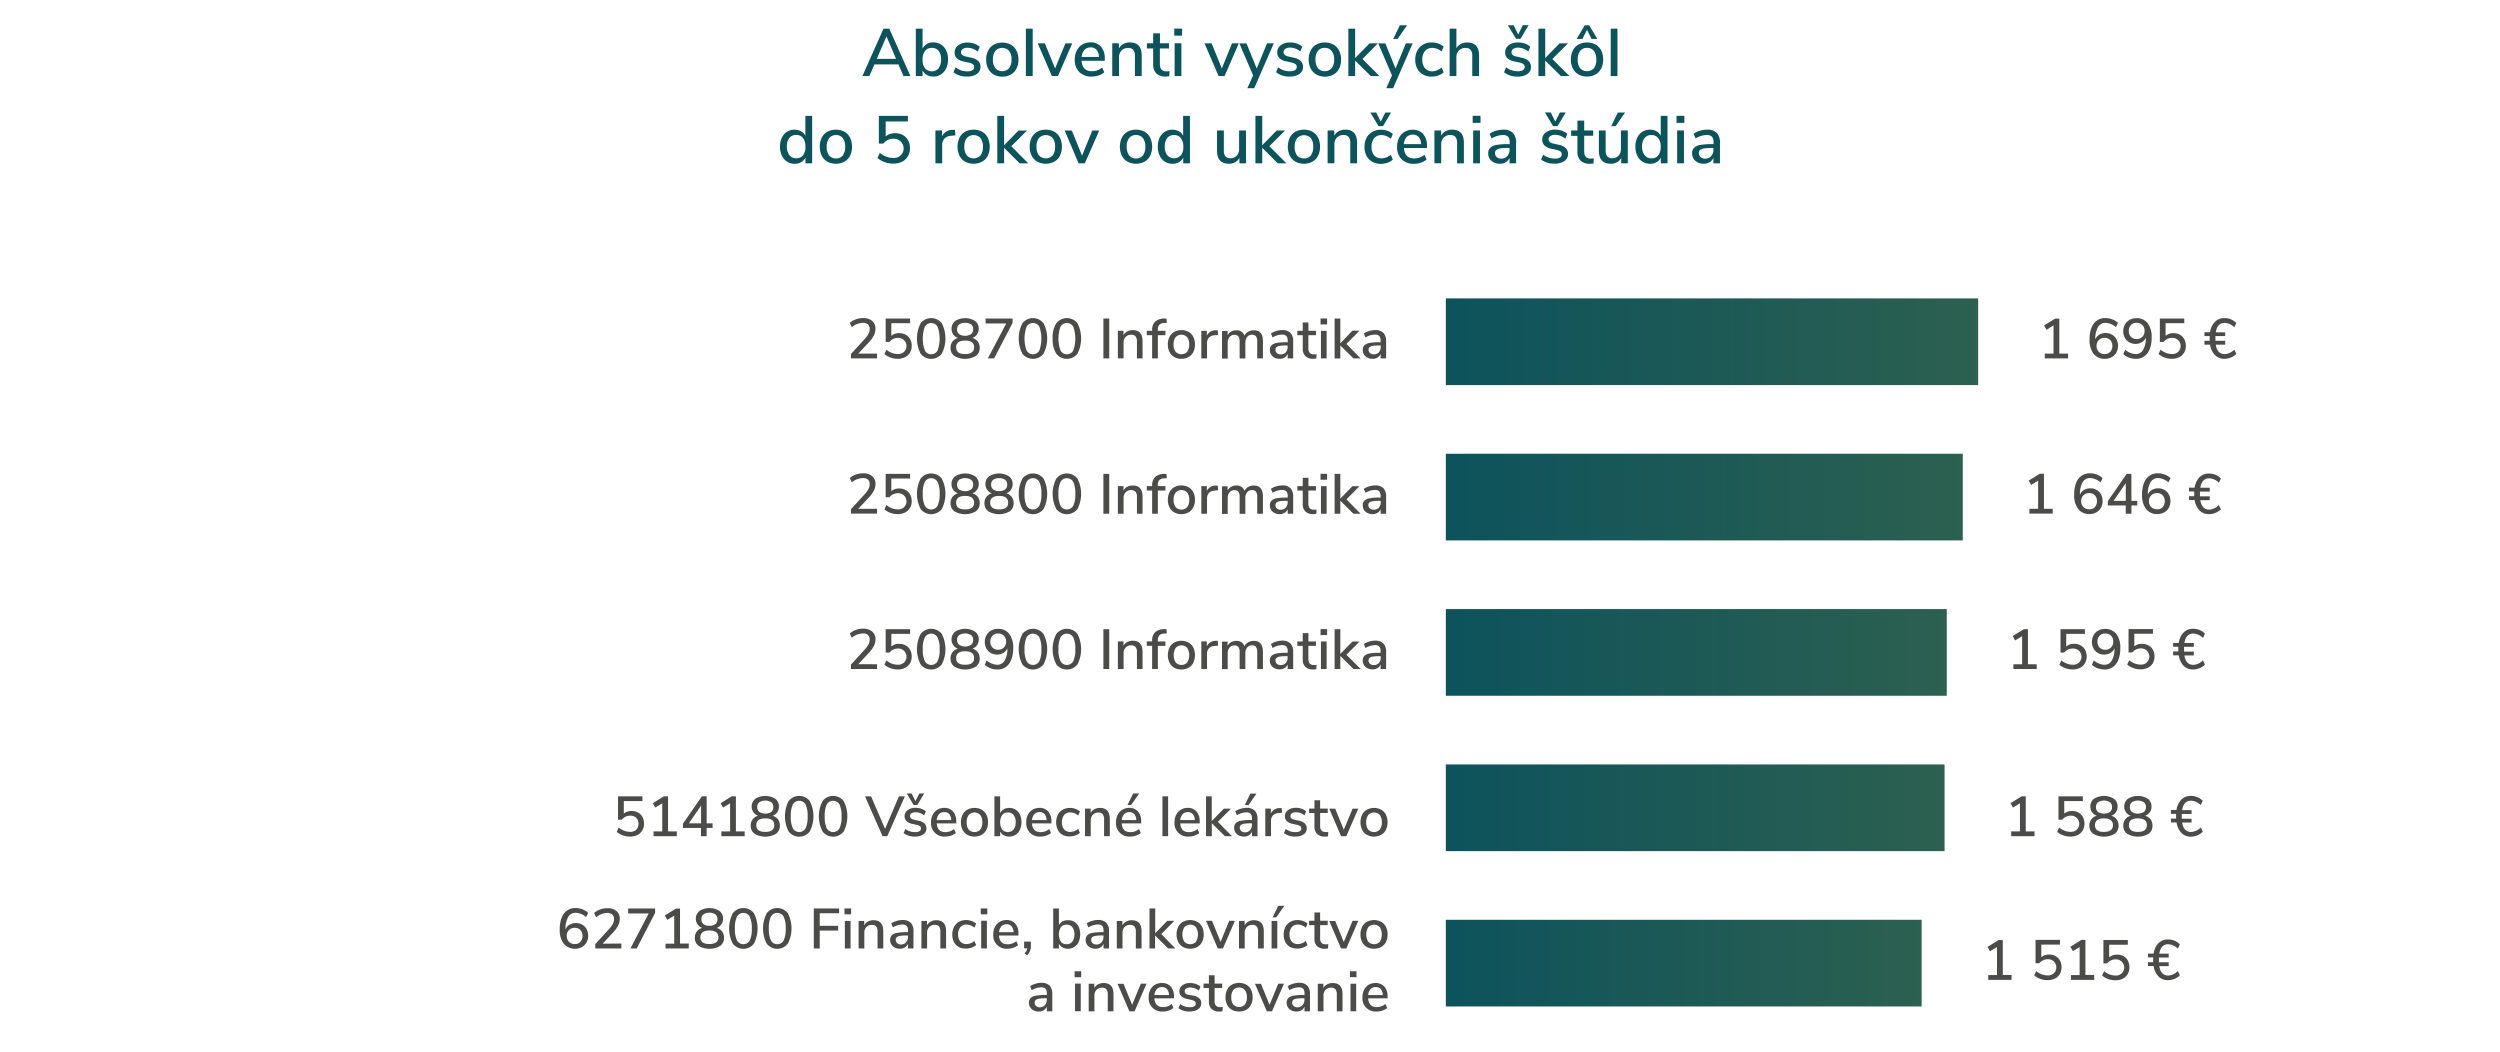 <svg id="Vrstva_1" data-name="Vrstva 1" xmlns="http://www.w3.org/2000/svg" xmlns:xlink="http://www.w3.org/1999/xlink" viewBox="0 0 796 335"><defs><linearGradient id="Nepojmenovaný_přechod_13" x1="460.35" y1="108.81" x2="629.85" y2="108.81" gradientUnits="userSpaceOnUse"><stop offset="0" stop-color="#0d535c"/><stop offset="1" stop-color="#2c6050"/></linearGradient><linearGradient id="Nepojmenovaný_přechod_13-2" x1="460.35" y1="158.27" x2="624.95" y2="158.27" xlink:href="#Nepojmenovaný_přechod_13"/><linearGradient id="Nepojmenovaný_přechod_13-3" x1="460.35" y1="207.73" x2="619.85" y2="207.73" xlink:href="#Nepojmenovaný_přechod_13"/><linearGradient id="Nepojmenovaný_přechod_13-4" x1="460.35" y1="257.2" x2="619.15" y2="257.2" xlink:href="#Nepojmenovaný_přechod_13"/><linearGradient id="Nepojmenovaný_přechod_13-5" x1="460.35" y1="306.66" x2="611.85" y2="306.66" xlink:href="#Nepojmenovaný_přechod_13"/></defs><path d="M287.67,24.22l-1.61-3.72h-7.64l-1.61,3.72h-2.22l6.72-15.09h1.84l6.73,15.09Zm-8.5-5.48h6.14l-3.06-7.15Z" fill="#0d535c"/><path d="M299.62,14.18a4.51,4.51,0,0,1,1.64,1.88,6.57,6.57,0,0,1,.59,2.85,6.63,6.63,0,0,1-.59,2.85,4.67,4.67,0,0,1-1.65,1.93,4.4,4.4,0,0,1-2.41.68,4.13,4.13,0,0,1-2.08-.5,3.37,3.37,0,0,1-1.37-1.45v1.8h-2.16V9.13h2.16v6.36A3.39,3.39,0,0,1,295.12,14a4.14,4.14,0,0,1,2.08-.51A4.46,4.46,0,0,1,299.62,14.18Zm-.76,7.49a4.32,4.32,0,0,0,.78-2.76,4.24,4.24,0,0,0-.77-2.71,2.66,2.66,0,0,0-2.19-.95,2.61,2.61,0,0,0-2.17,1,4.35,4.35,0,0,0-.76,2.75,4.34,4.34,0,0,0,.76,2.74,2.91,2.91,0,0,0,4.35,0Z" fill="#0d535c"/><path d="M303.58,23l.66-1.56A6,6,0,0,0,308,22.72a3,3,0,0,0,1.61-.35,1.13,1.13,0,0,0,.56-1,1.09,1.09,0,0,0-.38-.88,3,3,0,0,0-1.29-.54l-1.74-.38a4.24,4.24,0,0,1-2.1-1,2.56,2.56,0,0,1-.71-1.85,2.77,2.77,0,0,1,1.15-2.29,4.85,4.85,0,0,1,3-.87,6.25,6.25,0,0,1,2.12.35,5.15,5.15,0,0,1,1.73,1l-.66,1.53a5.07,5.07,0,0,0-3.19-1.23,2.67,2.67,0,0,0-1.55.39A1.21,1.21,0,0,0,306,16.6a1.15,1.15,0,0,0,.35.87,2.38,2.38,0,0,0,1.13.5l1.77.41a4.35,4.35,0,0,1,2.23,1.06,2.54,2.54,0,0,1,.71,1.87A2.61,2.61,0,0,1,311,23.55a5.17,5.17,0,0,1-3.09.82A6.63,6.63,0,0,1,303.58,23Z" fill="#0d535c"/><path d="M316.4,23.71a4.47,4.47,0,0,1-1.8-1.9A6.17,6.17,0,0,1,314,19a6.28,6.28,0,0,1,.63-2.89,4.44,4.44,0,0,1,1.8-1.89,5.89,5.89,0,0,1,5.42,0,4.48,4.48,0,0,1,1.79,1.89,6.28,6.28,0,0,1,.64,2.89,6.17,6.17,0,0,1-.64,2.85,4.5,4.5,0,0,1-1.79,1.9,5.89,5.89,0,0,1-5.42,0Zm4.9-2a4.3,4.3,0,0,0,.76-2.76,4.34,4.34,0,0,0-.77-2.76,3,3,0,0,0-4.37,0,4.34,4.34,0,0,0-.77,2.76,4.3,4.3,0,0,0,.76,2.76,3,3,0,0,0,4.39,0Z" fill="#0d535c"/><path d="M326.64,24.22V9.13h2.17V24.22Z" fill="#0d535c"/><path d="M339.24,13.79h2.16l-4.54,10.43h-1.95l-4.5-10.43h2.27l3.26,8Z" fill="#0d535c"/><path d="M351.76,19.36h-7.38q.22,3.32,3.29,3.32a5,5,0,0,0,3.26-1.18l.66,1.52a5.19,5.19,0,0,1-1.8,1,6.78,6.78,0,0,1-2.18.36,5.38,5.38,0,0,1-3.95-1.43,5.32,5.32,0,0,1-1.45-4,6.23,6.23,0,0,1,.63-2.85,4.75,4.75,0,0,1,1.78-1.93,5,5,0,0,1,2.6-.68,4.17,4.17,0,0,1,3.33,1.37,5.49,5.49,0,0,1,1.21,3.79Zm-6.47-3.48a3.68,3.68,0,0,0-.89,2.24h5.5a3.57,3.57,0,0,0-.74-2.24,2.37,2.37,0,0,0-1.89-.78A2.59,2.59,0,0,0,345.29,15.88Z" fill="#0d535c"/><path d="M363.52,17.73v6.49h-2.16V17.84a3,3,0,0,0-.53-1.95,2,2,0,0,0-1.64-.62,2.74,2.74,0,0,0-2.09.82,3,3,0,0,0-.8,2.18v5.95h-2.16V13.77h2.12v1.67A3.42,3.42,0,0,1,357.7,14a4.28,4.28,0,0,1,2.07-.49Q363.52,13.52,363.52,17.73Z" fill="#0d535c"/><path d="M372.39,22.64l-.11,1.65a8.05,8.05,0,0,1-1.11.08,4.17,4.17,0,0,1-3-1,3.93,3.93,0,0,1-1-2.88V15.44h-2V13.77h2V10.62h2.16v3.15h2.87v1.67H369.3v5c0,1.53.71,2.29,2.12,2.29A7.77,7.77,0,0,0,372.39,22.64Z" fill="#0d535c"/><path d="M373.89,9.1h2.48v2.25h-2.48ZM374,24.22V13.77h2.16V24.22Z" fill="#0d535c"/><path d="M392.28,13.79h2.16L389.9,24.22H388l-4.49-10.43h2.27l3.25,8Z" fill="#0d535c"/><path d="M403.42,13.79h2.16l-6.23,14.29h-2.19L399,24l-4.39-10.18h2.27l3.26,8Z" fill="#0d535c"/><path d="M406.31,23l.66-1.56a5.94,5.94,0,0,0,3.75,1.24,3,3,0,0,0,1.6-.35,1.13,1.13,0,0,0,.56-1,1.08,1.08,0,0,0-.37-.88,3.08,3.08,0,0,0-1.3-.54l-1.73-.38a4.24,4.24,0,0,1-2.1-1,2.56,2.56,0,0,1-.71-1.85,2.75,2.75,0,0,1,1.15-2.29,4.83,4.83,0,0,1,3-.87,6.19,6.19,0,0,1,2.11.35,5.2,5.2,0,0,1,1.74,1L414,16.39a5,5,0,0,0-3.18-1.23,2.73,2.73,0,0,0-1.56.39,1.21,1.21,0,0,0-.57,1.05,1.12,1.12,0,0,0,.36.87,2.34,2.34,0,0,0,1.12.5l1.78.41a4.39,4.39,0,0,1,2.23,1.06,2.53,2.53,0,0,1,.7,1.87,2.63,2.63,0,0,1-1.14,2.24,5.22,5.22,0,0,1-3.1.82A6.62,6.62,0,0,1,406.31,23Z" fill="#0d535c"/><path d="M419.12,23.71a4.47,4.47,0,0,1-1.8-1.9,6.17,6.17,0,0,1-.63-2.85,6.28,6.28,0,0,1,.63-2.89,4.44,4.44,0,0,1,1.8-1.89,5.89,5.89,0,0,1,5.42,0,4.44,4.44,0,0,1,1.8,1.89A6.28,6.28,0,0,1,427,19a6.17,6.17,0,0,1-.63,2.85,4.47,4.47,0,0,1-1.8,1.9,5.89,5.89,0,0,1-5.42,0Zm4.91-2a4.36,4.36,0,0,0,.76-2.76A4.34,4.34,0,0,0,424,16.2a2.68,2.68,0,0,0-2.19-.95,2.65,2.65,0,0,0-2.18.95,4.28,4.28,0,0,0-.77,2.76,4.3,4.3,0,0,0,.76,2.76,3,3,0,0,0,4.39,0Z" fill="#0d535c"/><path d="M439.22,24.22h-2.74l-5-4.92v4.92h-2.16V9.13h2.16v9.35l4.59-4.69h2.67l-4.94,5Z" fill="#0d535c"/><path d="M447.64,13.79h2.16l-6.23,14.29h-2.18L443.21,24l-4.39-10.18h2.27l3.25,8ZM445,12.4h-1.41l2.12-4.35H448Z" fill="#0d535c"/><path d="M453.05,23.71a4.47,4.47,0,0,1-1.8-1.88,5.91,5.91,0,0,1-.64-2.83,6,6,0,0,1,.66-2.87,4.69,4.69,0,0,1,1.84-1.93,5.42,5.42,0,0,1,2.77-.68,6.28,6.28,0,0,1,2.11.36,4.57,4.57,0,0,1,1.66,1L459,16.41a4.6,4.6,0,0,0-2.94-1.16,2.92,2.92,0,0,0-2.34,1,4.05,4.05,0,0,0-.85,2.76,3.93,3.93,0,0,0,.84,2.7,2.94,2.94,0,0,0,2.35,1A4.6,4.6,0,0,0,459,21.48l.66,1.56a4.92,4.92,0,0,1-1.71,1,6.71,6.71,0,0,1-2.14.35A5.46,5.46,0,0,1,453.05,23.71Z" fill="#0d535c"/><path d="M470.94,17.73v6.49h-2.17V17.84a3,3,0,0,0-.52-1.95,2,2,0,0,0-1.64-.62,2.78,2.78,0,0,0-2.1.82,3,3,0,0,0-.79,2.18v5.95h-2.16V9.13h2.16v6.23A3.62,3.62,0,0,1,465.15,14a4.26,4.26,0,0,1,2-.47Q470.94,13.52,470.94,17.73Z" fill="#0d535c"/><path d="M478.88,23l.66-1.56a6,6,0,0,0,3.75,1.24,3,3,0,0,0,1.61-.35,1.13,1.13,0,0,0,.56-1,1.09,1.09,0,0,0-.38-.88,3,3,0,0,0-1.29-.54l-1.74-.38a4.24,4.24,0,0,1-2.1-1,2.56,2.56,0,0,1-.71-1.85,2.77,2.77,0,0,1,1.15-2.29,4.87,4.87,0,0,1,3-.87,6.25,6.25,0,0,1,2.12.35,5.15,5.15,0,0,1,1.73,1l-.66,1.53a5.07,5.07,0,0,0-3.19-1.23,2.69,2.69,0,0,0-1.55.39,1.21,1.21,0,0,0-.57,1.05,1.15,1.15,0,0,0,.35.87,2.38,2.38,0,0,0,1.13.5l1.77.41a4.35,4.35,0,0,1,2.23,1.06,2.54,2.54,0,0,1,.71,1.87,2.61,2.61,0,0,1-1.15,2.24,5.17,5.17,0,0,1-3.09.82A6.67,6.67,0,0,1,478.88,23Zm6-15h1.84l-2.59,4.35h-1.42L480.1,8.05h1.84L483.4,11Z" fill="#0d535c"/><path d="M499.72,24.22H497l-5-4.92v4.92h-2.16V9.13H492v9.35l4.58-4.69h2.68l-5,5Z" fill="#0d535c"/><path d="M502.6,23.71a4.47,4.47,0,0,1-1.8-1.9,6.17,6.17,0,0,1-.63-2.85,6.28,6.28,0,0,1,.63-2.89,4.44,4.44,0,0,1,1.8-1.89,5.89,5.89,0,0,1,5.42,0,4.56,4.56,0,0,1,1.8,1.89,6.28,6.28,0,0,1,.63,2.89,6.17,6.17,0,0,1-.63,2.85,4.59,4.59,0,0,1-1.8,1.9,5.89,5.89,0,0,1-5.42,0Zm1.25-11.31H502l2.59-4.35H506l2.6,4.35h-1.85l-1.45-2.89Zm3.65,9.32a4.3,4.3,0,0,0,.76-2.76,4.28,4.28,0,0,0-.77-2.76,2.65,2.65,0,0,0-2.18-.95,2.68,2.68,0,0,0-2.19.95,4.34,4.34,0,0,0-.77,2.76,4.36,4.36,0,0,0,.76,2.76,3,3,0,0,0,4.39,0Z" fill="#0d535c"/><path d="M512.85,24.22V9.13H515V24.22Z" fill="#0d535c"/><path d="M258.59,36.89V52h-2.14v-1.8a3.37,3.37,0,0,1-1.37,1.45,4.27,4.27,0,0,1-2.08.5,4.33,4.33,0,0,1-2.41-.69,4.5,4.5,0,0,1-1.65-1.92,6.63,6.63,0,0,1-.59-2.85,6.5,6.5,0,0,1,.59-2.85,4.53,4.53,0,0,1,1.64-1.89,4.46,4.46,0,0,1,2.42-.66,4.23,4.23,0,0,1,2.07.5,3.47,3.47,0,0,1,1.36,1.43V36.89Zm-2.9,12.57a4.36,4.36,0,0,0,.76-2.74,4.38,4.38,0,0,0-.76-2.74,2.62,2.62,0,0,0-2.18-1,2.66,2.66,0,0,0-2.19.95,4.17,4.17,0,0,0-.78,2.71,4.29,4.29,0,0,0,.79,2.75,2.66,2.66,0,0,0,2.18,1A2.62,2.62,0,0,0,255.69,49.46Z" fill="#0d535c"/><path d="M263.44,51.47a4.44,4.44,0,0,1-1.8-1.89,6.85,6.85,0,0,1,0-5.74,4.52,4.52,0,0,1,1.8-1.9,5.89,5.89,0,0,1,5.42,0,4.52,4.52,0,0,1,1.8,1.9,6.85,6.85,0,0,1,0,5.74,4.44,4.44,0,0,1-1.8,1.89,5.82,5.82,0,0,1-5.42,0Zm4.9-2a4.28,4.28,0,0,0,.76-2.76,4.23,4.23,0,0,0-.77-2.75,2.62,2.62,0,0,0-2.18-.95A2.66,2.66,0,0,0,264,44a4.29,4.29,0,0,0-.77,2.75,4.34,4.34,0,0,0,.76,2.76,3,3,0,0,0,4.39,0Z" fill="#0d535c"/><path d="M287.48,43a4.22,4.22,0,0,1,1.66,1.69,5.22,5.22,0,0,1,.59,2.5,4.92,4.92,0,0,1-.66,2.57,4.33,4.33,0,0,1-1.86,1.73,6.16,6.16,0,0,1-2.82.61,8,8,0,0,1-2.75-.49,6.6,6.6,0,0,1-2.26-1.33l.77-1.63a6.69,6.69,0,0,0,4.26,1.65,3.27,3.27,0,0,0,2.34-.8,3.09,3.09,0,0,0-2.23-5.33,4.05,4.05,0,0,0-3.27,1.55h-1.42V36.89h9.25v1.78H282v4.75a4.49,4.49,0,0,1,3-1A5,5,0,0,1,287.48,43Z" fill="#0d535c"/><path d="M304.2,43.1l-1.3.13a3.19,3.19,0,0,0-2.22.94,3,3,0,0,0-.68,2V52h-2.16V41.54h2.1v1.82a3.69,3.69,0,0,1,3.41-2l.7,0Z" fill="#0d535c"/><path d="M307.3,51.47a4.44,4.44,0,0,1-1.8-1.89,6.85,6.85,0,0,1,0-5.74,4.52,4.52,0,0,1,1.8-1.9,5.87,5.87,0,0,1,5.41,0,4.52,4.52,0,0,1,1.8,1.9,6.85,6.85,0,0,1,0,5.74,4.44,4.44,0,0,1-1.8,1.89,5.8,5.8,0,0,1-5.41,0Zm4.9-2a4.28,4.28,0,0,0,.76-2.76,4.29,4.29,0,0,0-.77-2.75,3,3,0,0,0-4.37,0,4.29,4.29,0,0,0-.77,2.75,4.28,4.28,0,0,0,.76,2.76,3,3,0,0,0,4.39,0Z" fill="#0d535c"/><path d="M327.39,52h-2.74l-4.94-4.93V52h-2.17V36.89h2.17v9.36l4.58-4.69H327l-5,5Z" fill="#0d535c"/><path d="M330.28,51.47a4.44,4.44,0,0,1-1.8-1.89,6.76,6.76,0,0,1,0-5.74,4.52,4.52,0,0,1,1.8-1.9,5.87,5.87,0,0,1,5.41,0,4.52,4.52,0,0,1,1.8,1.9,6.85,6.85,0,0,1,0,5.74,4.44,4.44,0,0,1-1.8,1.89,5.8,5.8,0,0,1-5.41,0Zm4.9-2a4.28,4.28,0,0,0,.76-2.76,4.29,4.29,0,0,0-.77-2.75,3,3,0,0,0-4.37,0,4.29,4.29,0,0,0-.77,2.75,4.28,4.28,0,0,0,.76,2.76,3,3,0,0,0,4.39,0Z" fill="#0d535c"/><path d="M347.78,41.56H350L345.41,52h-2L339,41.56h2.27l3.26,8Z" fill="#0d535c"/><path d="M359,51.47a4.44,4.44,0,0,1-1.8-1.89,6.85,6.85,0,0,1,0-5.74,4.52,4.52,0,0,1,1.8-1.9,5.89,5.89,0,0,1,5.42,0,4.52,4.52,0,0,1,1.8,1.9,6.85,6.85,0,0,1,0,5.74,4.44,4.44,0,0,1-1.8,1.89,5.82,5.82,0,0,1-5.42,0Zm4.91-2a4.34,4.34,0,0,0,.76-2.76,4.29,4.29,0,0,0-.77-2.75A2.66,2.66,0,0,0,361.7,43a2.62,2.62,0,0,0-2.18.95,4.23,4.23,0,0,0-.77,2.75,4.28,4.28,0,0,0,.76,2.76,2.63,2.63,0,0,0,2.19,1A2.67,2.67,0,0,0,363.9,49.48Z" fill="#0d535c"/><path d="M378.88,36.89V52h-2.14v-1.8a3.43,3.43,0,0,1-1.37,1.45,4.56,4.56,0,0,1-4.49-.19,4.5,4.5,0,0,1-1.65-1.92,6.63,6.63,0,0,1-.59-2.85,6.5,6.5,0,0,1,.59-2.85,4.53,4.53,0,0,1,1.64-1.89,4.43,4.43,0,0,1,2.42-.66,4.16,4.16,0,0,1,2.06.5,3.35,3.35,0,0,1,1.36,1.43V36.89ZM376,49.46a4.3,4.3,0,0,0,.77-2.74A4.32,4.32,0,0,0,376,44a2.6,2.6,0,0,0-2.17-1,2.66,2.66,0,0,0-2.19.95,4.17,4.17,0,0,0-.78,2.71,4.29,4.29,0,0,0,.79,2.75,2.89,2.89,0,0,0,4.35,0Z" fill="#0d535c"/><path d="M396.72,41.54V52h-2.1V50.3a3.39,3.39,0,0,1-1.36,1.37,4.06,4.06,0,0,1-1.94.47q-3.81,0-3.81-4.2v-6.4h2.16v6.38a2.83,2.83,0,0,0,.51,1.86,2,2,0,0,0,1.59.6,2.63,2.63,0,0,0,2-.81,3,3,0,0,0,.76-2.16V41.54Z" fill="#0d535c"/><path d="M409.59,52h-2.75l-4.94-4.93V52h-2.17V36.89h2.17v9.36l4.58-4.69h2.68l-5,5Z" fill="#0d535c"/><path d="M412.47,51.47a4.44,4.44,0,0,1-1.8-1.89,6.85,6.85,0,0,1,0-5.74,4.52,4.52,0,0,1,1.8-1.9,5.87,5.87,0,0,1,5.41,0,4.52,4.52,0,0,1,1.8,1.9,6.85,6.85,0,0,1,0,5.74,4.44,4.44,0,0,1-1.8,1.89,5.8,5.8,0,0,1-5.41,0Zm4.9-2a4.28,4.28,0,0,0,.76-2.76,4.29,4.29,0,0,0-.77-2.75A3,3,0,0,0,413,44a4.29,4.29,0,0,0-.77,2.75,4.28,4.28,0,0,0,.76,2.76,3,3,0,0,0,4.39,0Z" fill="#0d535c"/><path d="M432.09,45.5V52h-2.16V45.61a3,3,0,0,0-.52-2,2,2,0,0,0-1.64-.62,2.81,2.81,0,0,0-2.1.81,3,3,0,0,0-.79,2.19v6h-2.17V41.54h2.12v1.67a3.51,3.51,0,0,1,1.44-1.44,4.39,4.39,0,0,1,2.07-.49Q432.09,41.28,432.09,45.5Z" fill="#0d535c"/><path d="M436.88,51.47a4.45,4.45,0,0,1-1.8-1.87,6.07,6.07,0,0,1-.63-2.84,6.16,6.16,0,0,1,.65-2.87A4.73,4.73,0,0,1,436.94,42a5.46,5.46,0,0,1,2.78-.69,6.32,6.32,0,0,1,2.11.36,4.82,4.82,0,0,1,1.66,1l-.67,1.54A4.58,4.58,0,0,0,439.89,43a3,3,0,0,0-2.35,1,4.09,4.09,0,0,0-.84,2.75,4,4,0,0,0,.83,2.71,3,3,0,0,0,2.36.95,4.58,4.58,0,0,0,2.93-1.15l.67,1.56a4.88,4.88,0,0,1-1.72,1,6.67,6.67,0,0,1-2.14.35A5.39,5.39,0,0,1,436.88,51.47Zm4.21-15.65h1.84l-2.59,4.35h-1.42l-2.59-4.35h1.84l1.46,2.89Z" fill="#0d535c"/><path d="M454.34,47.13H447q.24,3.32,3.3,3.32a5.09,5.09,0,0,0,3.26-1.18l.66,1.52a5.34,5.34,0,0,1-1.8,1,6.53,6.53,0,0,1-2.18.37,5.34,5.34,0,0,1-3.95-1.44,5.29,5.29,0,0,1-1.45-4,6.23,6.23,0,0,1,.63-2.85A4.66,4.66,0,0,1,447.2,42a4.93,4.93,0,0,1,2.6-.69,4.21,4.21,0,0,1,3.33,1.37,5.53,5.53,0,0,1,1.21,3.79Zm-6.48-3.48a3.71,3.71,0,0,0-.88,2.24h5.5a3.55,3.55,0,0,0-.74-2.24,2.37,2.37,0,0,0-1.9-.78A2.62,2.62,0,0,0,447.86,43.65Z" fill="#0d535c"/><path d="M466.1,45.5V52h-2.16V45.61a3,3,0,0,0-.53-2,2,2,0,0,0-1.64-.62,2.81,2.81,0,0,0-2.1.81,3,3,0,0,0-.79,2.19v6h-2.16V41.54h2.12v1.67a3.48,3.48,0,0,1,1.43-1.44,4.46,4.46,0,0,1,2.08-.49Q466.1,41.28,466.1,45.5Z" fill="#0d535c"/><path d="M468.9,36.87h2.49v2.25H468.9ZM469.05,52V41.54h2.17V52Z" fill="#0d535c"/><path d="M481.72,42.33a4.41,4.41,0,0,1,1,3.19V52h-2.08V50.25a3,3,0,0,1-1.21,1.41,3.56,3.56,0,0,1-1.87.48,4.23,4.23,0,0,1-1.89-.42,3.32,3.32,0,0,1-1.34-1.17,3,3,0,0,1-.48-1.67,2.57,2.57,0,0,1,.59-1.78,3.5,3.5,0,0,1,2-.94,20.19,20.19,0,0,1,3.74-.27h.49v-.63a2.52,2.52,0,0,0-.5-1.73A2.17,2.17,0,0,0,478.5,43a6.75,6.75,0,0,0-3.56,1.1l-.64-1.52a7.13,7.13,0,0,1,2-.94,8.28,8.28,0,0,1,2.29-.35A4.16,4.16,0,0,1,481.72,42.33Zm-1.83,7.4a2.91,2.91,0,0,0,.75-2.07v-.55h-.39a16.71,16.71,0,0,0-2.57.15,2.51,2.51,0,0,0-1.28.5,1.3,1.3,0,0,0-.39,1,1.65,1.65,0,0,0,.55,1.25,2,2,0,0,0,1.4.5A2.5,2.5,0,0,0,479.89,49.73Z" fill="#0d535c"/><path d="M490.68,50.81l.67-1.56a5.93,5.93,0,0,0,3.74,1.24,3.08,3.08,0,0,0,1.61-.35,1.13,1.13,0,0,0,.56-1,1.11,1.11,0,0,0-.38-.88,3.17,3.17,0,0,0-1.29-.53l-1.74-.39a4.08,4.08,0,0,1-2.1-1.05,2.53,2.53,0,0,1-.7-1.84,2.76,2.76,0,0,1,1.14-2.29,4.81,4.81,0,0,1,3-.88,6.5,6.5,0,0,1,2.12.35,5.32,5.32,0,0,1,1.74,1l-.67,1.52a5.11,5.11,0,0,0-3.19-1.22,2.69,2.69,0,0,0-1.55.39,1.18,1.18,0,0,0-.57,1,1.12,1.12,0,0,0,.36.87,2.44,2.44,0,0,0,1.12.51l1.78.4a4.52,4.52,0,0,1,2.22,1.06,2.54,2.54,0,0,1,.71,1.88,2.58,2.58,0,0,1-1.15,2.23,5.17,5.17,0,0,1-3.09.83A6.67,6.67,0,0,1,490.68,50.81Zm6-15h1.84l-2.59,4.35H494.5l-2.6-4.35h1.85l1.45,2.89Z" fill="#0d535c"/><path d="M507.47,50.4l-.1,1.65a6.77,6.77,0,0,1-1.12.09,4.12,4.12,0,0,1-3-1,3.9,3.9,0,0,1-1-2.88v-5h-2V41.54h2V38.39h2.16v3.15h2.87v1.67h-2.87v5c0,1.53.71,2.29,2.12,2.29A6,6,0,0,0,507.47,50.4Z" fill="#0d535c"/><path d="M518.29,41.54V52h-2.1V50.3a3.39,3.39,0,0,1-1.36,1.37,4,4,0,0,1-1.94.47q-3.81,0-3.81-4.2v-6.4h2.16v6.38a2.77,2.77,0,0,0,.52,1.86,2,2,0,0,0,1.58.6,2.63,2.63,0,0,0,2-.81,3,3,0,0,0,.76-2.16V41.54Zm-3.88-1.37H513l2.12-4.35h2.31Z" fill="#0d535c"/><path d="M530.94,36.89V52H528.8v-1.8a3.31,3.31,0,0,1-1.37,1.45,4.24,4.24,0,0,1-2.08.5,4.29,4.29,0,0,1-2.4-.69,4.5,4.5,0,0,1-1.65-1.92,6.48,6.48,0,0,1-.59-2.85,6.37,6.37,0,0,1,.59-2.85,4.58,4.58,0,0,1,1.63-1.89,4.46,4.46,0,0,1,2.42-.66,4.17,4.17,0,0,1,2.07.5,3.41,3.41,0,0,1,1.36,1.43V36.89ZM528,49.46a4.3,4.3,0,0,0,.76-2.74A4.32,4.32,0,0,0,528,44a2.6,2.6,0,0,0-2.17-1,2.68,2.68,0,0,0-2.2.95,4.17,4.17,0,0,0-.78,2.71,4.35,4.35,0,0,0,.79,2.75,2.66,2.66,0,0,0,2.19,1A2.6,2.6,0,0,0,528,49.46Z" fill="#0d535c"/><path d="M533.81,36.87h2.49v2.25h-2.49ZM534,52V41.54h2.17V52Z" fill="#0d535c"/><path d="M546.63,42.33a4.41,4.41,0,0,1,1,3.19V52h-2.08V50.25a3,3,0,0,1-1.21,1.41,3.59,3.59,0,0,1-1.87.48,4.23,4.23,0,0,1-1.89-.42,3.26,3.26,0,0,1-1.34-1.17,3,3,0,0,1-.48-1.67,2.57,2.57,0,0,1,.59-1.78,3.5,3.5,0,0,1,2-.94,20.19,20.19,0,0,1,3.74-.27h.49v-.63a2.52,2.52,0,0,0-.5-1.73,2.17,2.17,0,0,0-1.64-.54,6.75,6.75,0,0,0-3.56,1.1l-.64-1.52a7.13,7.13,0,0,1,2-.94,8.27,8.27,0,0,1,2.28-.35A4.17,4.17,0,0,1,546.63,42.33Zm-1.83,7.4a2.91,2.91,0,0,0,.75-2.07v-.55h-.39a16.71,16.71,0,0,0-2.57.15,2.47,2.47,0,0,0-1.28.5,1.3,1.3,0,0,0-.39,1,1.62,1.62,0,0,0,.55,1.25,2,2,0,0,0,1.4.5A2.5,2.5,0,0,0,544.8,49.73Z" fill="#0d535c"/><path d="M279.25,112.58v1.53h-8.31v-1.39l4.37-4.78a7.68,7.68,0,0,0,1.22-1.68,3.2,3.2,0,0,0,.38-1.49,1.91,1.91,0,0,0-.56-1.48,2.32,2.32,0,0,0-1.6-.5,5.68,5.68,0,0,0-3.53,1.38l-.64-1.36a5.44,5.44,0,0,1,1.9-1.12,6.76,6.76,0,0,1,2.32-.41,4.33,4.33,0,0,1,2.89.9,3.11,3.11,0,0,1,1.06,2.46,4.74,4.74,0,0,1-.48,2.09,9.7,9.7,0,0,1-1.59,2.21l-3.4,3.64Z" fill="#4b4b4a"/><path d="M288.39,106.58a3.51,3.51,0,0,1,1.4,1.43,4.35,4.35,0,0,1,.5,2.1,4.23,4.23,0,0,1-.55,2.16,3.68,3.68,0,0,1-1.57,1.45,5.24,5.24,0,0,1-2.37.52,6.64,6.64,0,0,1-2.31-.42,5.61,5.61,0,0,1-1.9-1.11l.65-1.37a5.62,5.62,0,0,0,3.58,1.38,2.71,2.71,0,0,0,2-.67,2.59,2.59,0,0,0-1.87-4.47,3.42,3.42,0,0,0-2.75,1.29H282v-7.45h7.78v1.49H283.8v4a3.8,3.8,0,0,1,2.51-.83A4.24,4.24,0,0,1,288.39,106.58Z" fill="#4b4b4a"/><path d="M293.12,112.6a10.64,10.64,0,0,1,0-9.66,4.27,4.27,0,0,1,6.75,0,10.66,10.66,0,0,1,0,9.67,4.28,4.28,0,0,1-6.75,0Zm5.41-1a11.35,11.35,0,0,0,0-7.57,2.34,2.34,0,0,0-4.07,0,11.32,11.32,0,0,0,0,7.56,2.31,2.31,0,0,0,4.07,0Z" fill="#4b4b4a"/><path d="M311.33,108.75a3.28,3.28,0,0,1,.61,2,3.07,3.07,0,0,1-1.22,2.58,6.77,6.77,0,0,1-6.85,0,3.07,3.07,0,0,1-1.22-2.58,3.26,3.26,0,0,1,.62-2,3.22,3.22,0,0,1,1.74-1.14,3.07,3.07,0,0,1-1.5-1.13,3.24,3.24,0,0,1,.6-4.28,6.09,6.09,0,0,1,6.37,0,3,3,0,0,1,1.15,2.48,3.05,3.05,0,0,1-.55,1.81,3,3,0,0,1-1.48,1.12A3.19,3.19,0,0,1,311.33,108.75Zm-1.17,1.85c0-1.44-1-2.16-2.87-2.16s-2.86.72-2.86,2.16,1,2.14,2.86,2.14S310.16,112,310.16,110.6Zm-4.77-7.3a1.85,1.85,0,0,0-.65,1.52,1.93,1.93,0,0,0,.65,1.57,3.63,3.63,0,0,0,3.81,0,1.93,1.93,0,0,0,.65-1.57,1.85,1.85,0,0,0-.65-1.52,3.69,3.69,0,0,0-3.81,0Z" fill="#4b4b4a"/><path d="M313.81,101.42h8.59v1.39l-5.87,11.3h-2L320.38,103h-6.57Z" fill="#4b4b4a"/><path d="M325.52,112.6a10.64,10.64,0,0,1,0-9.66,4.27,4.27,0,0,1,6.75,0,10.66,10.66,0,0,1,0,9.67,4.28,4.28,0,0,1-6.75,0Zm5.41-1a11.35,11.35,0,0,0,0-7.57,2.34,2.34,0,0,0-4.07,0,11.32,11.32,0,0,0,0,7.56,2.31,2.31,0,0,0,4.07,0Z" fill="#4b4b4a"/><path d="M336.32,112.6a8.34,8.34,0,0,1-1.16-4.83,8.36,8.36,0,0,1,1.16-4.83,4.27,4.27,0,0,1,6.75,0,10.66,10.66,0,0,1,0,9.67,4.28,4.28,0,0,1-6.75,0Zm5.41-1a11.35,11.35,0,0,0,0-7.57,2.34,2.34,0,0,0-4.07,0,11.32,11.32,0,0,0,0,7.56,2.31,2.31,0,0,0,4.07,0Z" fill="#4b4b4a"/><path d="M351.32,114.11V101.42h1.86v12.69Z" fill="#4b4b4a"/><path d="M363.79,108.66v5.45H362v-5.36a2.53,2.53,0,0,0-.44-1.64,1.72,1.72,0,0,0-1.38-.53,2.33,2.33,0,0,0-1.76.69,2.51,2.51,0,0,0-.67,1.84v5h-1.82v-8.78h1.78v1.4a2.94,2.94,0,0,1,1.21-1.21,3.73,3.73,0,0,1,1.75-.41C362.75,105.11,363.79,106.29,363.79,108.66Z" fill="#4b4b4a"/><path d="M368.66,105.33h2.41v1.4h-2.41v7.38h-1.82v-7.38h-1.71v-1.4h1.71v-.17a3.67,3.67,0,0,1,.93-2.73,4.22,4.22,0,0,1,2.83-1l.81,0,.11,1.36-.83.06a2.19,2.19,0,0,0-1.56.56,2.13,2.13,0,0,0-.47,1.53Z" fill="#4b4b4a"/><path d="M373.88,113.68a3.83,3.83,0,0,1-1.51-1.6,5.24,5.24,0,0,1-.53-2.4,5.29,5.29,0,0,1,.53-2.42,3.8,3.8,0,0,1,1.51-1.59,4.59,4.59,0,0,1,2.28-.56,4.53,4.53,0,0,1,2.28.56,3.74,3.74,0,0,1,1.51,1.59,5.29,5.29,0,0,1,.53,2.42,5.24,5.24,0,0,1-.53,2.4,3.77,3.77,0,0,1-1.51,1.6,4.53,4.53,0,0,1-2.28.56A4.59,4.59,0,0,1,373.88,113.68ZM378,112a3.65,3.65,0,0,0,.64-2.32,3.59,3.59,0,0,0-.65-2.31,2.5,2.5,0,0,0-3.67,0,3.53,3.53,0,0,0-.65,2.31,3.59,3.59,0,0,0,.64,2.32,2.55,2.55,0,0,0,3.69,0Z" fill="#4b4b4a"/><path d="M387.85,106.64l-1.1.11a2.7,2.7,0,0,0-1.87.79,2.55,2.55,0,0,0-.56,1.69v4.88H382.5v-8.78h1.76v1.53a3.08,3.08,0,0,1,2.86-1.71l.6,0Z" fill="#4b4b4a"/><path d="M402.12,108.66v5.45H400.3v-5.38a2.7,2.7,0,0,0-.39-1.63,1.46,1.46,0,0,0-1.25-.52,1.92,1.92,0,0,0-1.56.69,2.79,2.79,0,0,0-.58,1.87v5H394.7v-5.38a2.7,2.7,0,0,0-.39-1.63,1.5,1.5,0,0,0-1.25-.52,2,2,0,0,0-1.58.69,2.84,2.84,0,0,0-.58,1.87v5h-1.81v-8.78h1.78v1.33a3,3,0,0,1,1.11-1.15,3.18,3.18,0,0,1,1.61-.4,2.52,2.52,0,0,1,2.64,1.69,3,3,0,0,1,1.19-1.24,3.43,3.43,0,0,1,1.75-.45C401.13,105.11,402.12,106.29,402.12,108.66Z" fill="#4b4b4a"/><path d="M410.89,106a3.72,3.72,0,0,1,.86,2.68v5.44H410v-1.46a2.47,2.47,0,0,1-1,1.18,3,3,0,0,1-1.57.41,3.46,3.46,0,0,1-1.58-.36,2.7,2.7,0,0,1-1.13-1,2.52,2.52,0,0,1-.4-1.4,2.14,2.14,0,0,1,.49-1.5,3,3,0,0,1,1.64-.79,17,17,0,0,1,3.14-.23H410v-.52a2.1,2.1,0,0,0-.42-1.46,1.82,1.82,0,0,0-1.38-.45,5.66,5.66,0,0,0-3,.92l-.54-1.28a5.69,5.69,0,0,1,1.7-.78,6.59,6.59,0,0,1,1.91-.3A3.49,3.49,0,0,1,410.89,106Zm-1.54,6.22a2.45,2.45,0,0,0,.63-1.74V110h-.32a14.64,14.64,0,0,0-2.16.12,2.29,2.29,0,0,0-1.08.42,1.14,1.14,0,0,0-.32.86,1.38,1.38,0,0,0,.45,1,1.69,1.69,0,0,0,1.18.43A2.12,2.12,0,0,0,409.35,112.21Z" fill="#4b4b4a"/><path d="M419.2,112.78l-.09,1.38a5.67,5.67,0,0,1-.94.08,3.44,3.44,0,0,1-2.54-.84,3.28,3.28,0,0,1-.84-2.42v-4.25h-1.71v-1.4h1.71v-2.65h1.82v2.65H419v1.4h-2.41v4.18c0,1.28.59,1.92,1.78,1.92A7,7,0,0,0,419.2,112.78Z" fill="#4b4b4a"/><path d="M420.46,101.4h2.09v1.89h-2.09Zm.13,12.71v-8.78h1.81v8.78Z" fill="#4b4b4a"/><path d="M433.22,114.11h-2.3L426.76,110v4.14h-1.82V101.42h1.82v7.87l3.85-4h2.25l-4.16,4.22Z" fill="#4b4b4a"/><path d="M440.48,106a3.72,3.72,0,0,1,.86,2.68v5.44h-1.75v-1.46a2.45,2.45,0,0,1-1,1.18,3,3,0,0,1-1.58.41,3.49,3.49,0,0,1-1.58-.36,2.7,2.7,0,0,1-1.13-1,2.52,2.52,0,0,1-.4-1.4,2.14,2.14,0,0,1,.49-1.5,3,3,0,0,1,1.64-.79,17,17,0,0,1,3.14-.23h.41v-.52a2.1,2.1,0,0,0-.42-1.46,1.81,1.81,0,0,0-1.37-.45,5.67,5.67,0,0,0-3,.92l-.54-1.28a5.69,5.69,0,0,1,1.7-.78,6.61,6.61,0,0,1,1.92-.3A3.48,3.48,0,0,1,440.48,106ZM439,112.21a2.44,2.44,0,0,0,.62-1.74V110h-.32a14.73,14.73,0,0,0-2.16.12,2.29,2.29,0,0,0-1.08.42,1.1,1.1,0,0,0-.32.86,1.35,1.35,0,0,0,.46,1,1.67,1.67,0,0,0,1.17.43A2.14,2.14,0,0,0,439,112.21Z" fill="#4b4b4a"/><path d="M279.25,162v1.53h-8.31v-1.39l4.37-4.78a7.68,7.68,0,0,0,1.22-1.68,3.2,3.2,0,0,0,.38-1.49,1.91,1.91,0,0,0-.56-1.48,2.32,2.32,0,0,0-1.6-.5,5.68,5.68,0,0,0-3.53,1.38l-.64-1.36a5.44,5.44,0,0,1,1.9-1.12,6.76,6.76,0,0,1,2.32-.41,4.28,4.28,0,0,1,2.89.91,3.07,3.07,0,0,1,1.06,2.45,4.74,4.74,0,0,1-.48,2.09,9.7,9.7,0,0,1-1.59,2.21l-3.4,3.64Z" fill="#4b4b4a"/><path d="M288.39,156.05a3.42,3.42,0,0,1,1.4,1.42,4.35,4.35,0,0,1,.5,2.1,4.23,4.23,0,0,1-.55,2.16,3.68,3.68,0,0,1-1.57,1.45,5.11,5.11,0,0,1-2.37.52,6.64,6.64,0,0,1-2.31-.42,5.61,5.61,0,0,1-1.9-1.11l.65-1.37a5.62,5.62,0,0,0,3.58,1.38,2.71,2.71,0,0,0,2-.67,2.59,2.59,0,0,0-1.87-4.47,3.42,3.42,0,0,0-2.75,1.29H282v-7.45h7.78v1.49H283.8v4a3.8,3.8,0,0,1,2.51-.83A4.14,4.14,0,0,1,288.39,156.05Z" fill="#4b4b4a"/><path d="M293.12,162.06a10.64,10.64,0,0,1,0-9.66,4.27,4.27,0,0,1,6.75,0,10.66,10.66,0,0,1,0,9.67,4.28,4.28,0,0,1-6.75,0Zm5.41-1.05a8.4,8.4,0,0,0,.65-3.79,8.27,8.27,0,0,0-.65-3.77,2.33,2.33,0,0,0-4.07,0,8.27,8.27,0,0,0-.65,3.77,8.38,8.38,0,0,0,.65,3.78,2.31,2.31,0,0,0,4.07,0Z" fill="#4b4b4a"/><path d="M311.33,158.21a3.28,3.28,0,0,1,.61,2,3.07,3.07,0,0,1-1.22,2.58,6.77,6.77,0,0,1-6.85,0,3.07,3.07,0,0,1-1.22-2.58,3.26,3.26,0,0,1,.62-2,3.22,3.22,0,0,1,1.74-1.14,3.07,3.07,0,0,1-1.5-1.13,3,3,0,0,1-.55-1.8,3,3,0,0,1,1.15-2.47,6,6,0,0,1,6.37,0,3,3,0,0,1,1.15,2.47,3.05,3.05,0,0,1-.55,1.81,3,3,0,0,1-1.48,1.12A3.19,3.19,0,0,1,311.33,158.21Zm-1.17,1.85c0-1.44-1-2.16-2.87-2.16s-2.86.72-2.86,2.16,1,2.14,2.86,2.14S310.16,161.49,310.16,160.06Zm-4.77-7.3a1.87,1.87,0,0,0-.65,1.52,1.93,1.93,0,0,0,.65,1.57,3.63,3.63,0,0,0,3.81,0,1.93,1.93,0,0,0,.65-1.57,1.87,1.87,0,0,0-.65-1.52,3.69,3.69,0,0,0-3.81,0Z" fill="#4b4b4a"/><path d="M322.13,158.21a3.22,3.22,0,0,1,.61,2,3.07,3.07,0,0,1-1.22,2.58,6.77,6.77,0,0,1-6.85,0,3.07,3.07,0,0,1-1.22-2.58,3.26,3.26,0,0,1,.62-2,3.18,3.18,0,0,1,1.74-1.14,3.07,3.07,0,0,1-1.5-1.13,3,3,0,0,1-.55-1.8,3,3,0,0,1,1.15-2.47,6,6,0,0,1,6.37,0,3,3,0,0,1,1.15,2.47,3.05,3.05,0,0,1-.55,1.81,3,3,0,0,1-1.48,1.12A3.19,3.19,0,0,1,322.13,158.21ZM321,160.06c0-1.44-1-2.16-2.86-2.16s-2.87.72-2.87,2.16,1,2.14,2.87,2.14S321,161.49,321,160.06Zm-4.77-7.3a1.84,1.84,0,0,0-.65,1.52,1.9,1.9,0,0,0,.65,1.57,3.63,3.63,0,0,0,3.81,0,1.9,1.9,0,0,0,.65-1.57,1.84,1.84,0,0,0-.65-1.52,3.69,3.69,0,0,0-3.81,0Z" fill="#4b4b4a"/><path d="M325.52,162.06a10.64,10.64,0,0,1,0-9.66,4.27,4.27,0,0,1,6.75,0,10.66,10.66,0,0,1,0,9.67,4.28,4.28,0,0,1-6.75,0Zm5.41-1.05a8.4,8.4,0,0,0,.65-3.79,8.27,8.27,0,0,0-.65-3.77,2.33,2.33,0,0,0-4.07,0,8.27,8.27,0,0,0-.65,3.77,8.38,8.38,0,0,0,.65,3.78,2.31,2.31,0,0,0,4.07,0Z" fill="#4b4b4a"/><path d="M336.32,162.06a10.64,10.64,0,0,1,0-9.66,4.27,4.27,0,0,1,6.75,0,10.66,10.66,0,0,1,0,9.67,4.28,4.28,0,0,1-6.75,0Zm5.41-1.05a8.4,8.4,0,0,0,.65-3.79,8.27,8.27,0,0,0-.65-3.77,2.33,2.33,0,0,0-4.07,0,8.27,8.27,0,0,0-.65,3.77,8.38,8.38,0,0,0,.65,3.78,2.31,2.31,0,0,0,4.07,0Z" fill="#4b4b4a"/><path d="M351.32,163.57V150.88h1.86v12.69Z" fill="#4b4b4a"/><path d="M363.79,158.12v5.45H362v-5.36a2.53,2.53,0,0,0-.44-1.64,1.72,1.72,0,0,0-1.38-.52,2.32,2.32,0,0,0-1.76.68,2.51,2.51,0,0,0-.67,1.84v5h-1.82v-8.78h1.78v1.4A2.94,2.94,0,0,1,358.9,155a3.73,3.73,0,0,1,1.75-.41C362.75,154.57,363.79,155.75,363.79,158.12Z" fill="#4b4b4a"/><path d="M368.66,154.79h2.41v1.4h-2.41v7.38h-1.82v-7.38h-1.71v-1.4h1.71v-.17a3.67,3.67,0,0,1,.93-2.73,4.22,4.22,0,0,1,2.83-1l.81,0,.11,1.36-.83.06a2.19,2.19,0,0,0-1.56.56,2.13,2.13,0,0,0-.47,1.53Z" fill="#4b4b4a"/><path d="M373.88,163.14a3.77,3.77,0,0,1-1.51-1.6,5.21,5.21,0,0,1-.53-2.4,5.29,5.29,0,0,1,.53-2.42,3.8,3.8,0,0,1,1.51-1.59,4.59,4.59,0,0,1,2.28-.56,4.53,4.53,0,0,1,2.28.56,3.74,3.74,0,0,1,1.51,1.59,5.29,5.29,0,0,1,.53,2.42,5.21,5.21,0,0,1-.53,2.4,3.71,3.71,0,0,1-1.51,1.6,4.53,4.53,0,0,1-2.28.56A4.59,4.59,0,0,1,373.88,163.14Zm4.13-1.68a3.65,3.65,0,0,0,.64-2.32,3.59,3.59,0,0,0-.65-2.31,2.5,2.5,0,0,0-3.67,0,3.53,3.53,0,0,0-.65,2.31,3.59,3.59,0,0,0,.64,2.32,2.53,2.53,0,0,0,3.69,0Z" fill="#4b4b4a"/><path d="M387.85,156.1l-1.1.11a2.7,2.7,0,0,0-1.87.79,2.55,2.55,0,0,0-.56,1.69v4.88H382.5v-8.78h1.76v1.53a3.08,3.08,0,0,1,2.86-1.71l.6,0Z" fill="#4b4b4a"/><path d="M402.12,158.12v5.45H400.3v-5.38a2.7,2.7,0,0,0-.39-1.63,1.45,1.45,0,0,0-1.25-.51,1.91,1.91,0,0,0-1.56.68,2.79,2.79,0,0,0-.58,1.87v5H394.7v-5.38a2.7,2.7,0,0,0-.39-1.63,1.49,1.49,0,0,0-1.25-.51,2,2,0,0,0-1.58.68,2.84,2.84,0,0,0-.58,1.87v5h-1.81v-8.78h1.78v1.33A3,3,0,0,1,392,155a3.19,3.19,0,0,1,1.61-.41,2.52,2.52,0,0,1,2.64,1.69,3,3,0,0,1,1.19-1.24,3.43,3.43,0,0,1,1.75-.45C401.13,154.57,402.12,155.75,402.12,158.12Z" fill="#4b4b4a"/><path d="M410.89,155.45a3.72,3.72,0,0,1,.86,2.68v5.44H410v-1.46a2.47,2.47,0,0,1-1,1.18,3,3,0,0,1-1.57.41,3.59,3.59,0,0,1-1.58-.35,2.8,2.8,0,0,1-1.13-1,2.52,2.52,0,0,1-.4-1.4,2.14,2.14,0,0,1,.49-1.5,3,3,0,0,1,1.64-.79,17,17,0,0,1,3.14-.23H410v-.52a2.1,2.1,0,0,0-.42-1.46,1.82,1.82,0,0,0-1.38-.45,5.66,5.66,0,0,0-3,.92l-.54-1.28a6,6,0,0,1,1.7-.78,6.59,6.59,0,0,1,1.91-.3A3.49,3.49,0,0,1,410.89,155.45Zm-1.54,6.22a2.45,2.45,0,0,0,.63-1.74v-.46h-.32a14.64,14.64,0,0,0-2.16.12,2.19,2.19,0,0,0-1.08.43,1.1,1.1,0,0,0-.32.85,1.38,1.38,0,0,0,.45,1,1.65,1.65,0,0,0,1.18.43A2.12,2.12,0,0,0,409.35,161.67Z" fill="#4b4b4a"/><path d="M419.2,162.24l-.09,1.38a5.67,5.67,0,0,1-.94.08,3.44,3.44,0,0,1-2.54-.84,3.28,3.28,0,0,1-.84-2.42v-4.25h-1.71v-1.4h1.71v-2.65h1.82v2.65H419v1.4h-2.41v4.18c0,1.28.59,1.92,1.78,1.92A7,7,0,0,0,419.2,162.24Z" fill="#4b4b4a"/><path d="M420.46,150.86h2.09v1.89h-2.09Zm.13,12.71v-8.78h1.81v8.78Z" fill="#4b4b4a"/><path d="M433.22,163.57h-2.3l-4.16-4.14v4.14h-1.82V150.88h1.82v7.87l3.85-3.95h2.25L428.7,159Z" fill="#4b4b4a"/><path d="M440.48,155.45a3.72,3.72,0,0,1,.86,2.68v5.44h-1.75v-1.46a2.45,2.45,0,0,1-1,1.18,3,3,0,0,1-1.58.41,3.62,3.62,0,0,1-1.58-.35,2.8,2.8,0,0,1-1.13-1,2.52,2.52,0,0,1-.4-1.4,2.14,2.14,0,0,1,.49-1.5,3,3,0,0,1,1.64-.79,17,17,0,0,1,3.14-.23h.41v-.52a2.1,2.1,0,0,0-.42-1.46,1.81,1.81,0,0,0-1.37-.45,5.67,5.67,0,0,0-3,.92l-.54-1.28a6,6,0,0,1,1.7-.78,6.61,6.61,0,0,1,1.92-.3A3.48,3.48,0,0,1,440.48,155.45ZM439,161.67a2.44,2.44,0,0,0,.62-1.74v-.46h-.32a14.73,14.73,0,0,0-2.16.12A2.19,2.19,0,0,0,436,160a1.07,1.07,0,0,0-.32.85,1.35,1.35,0,0,0,.46,1,1.63,1.63,0,0,0,1.17.43A2.14,2.14,0,0,0,439,161.67Z" fill="#4b4b4a"/><path d="M203.17,258.72a3.52,3.52,0,0,1,1.39,1.42,4.39,4.39,0,0,1,.5,2.11,4.18,4.18,0,0,1-.55,2.16,3.74,3.74,0,0,1-1.57,1.45,5.16,5.16,0,0,1-2.36.51,7,7,0,0,1-2.32-.41,5.48,5.48,0,0,1-1.89-1.12l.64-1.37a5.61,5.61,0,0,0,3.59,1.39,2.72,2.72,0,0,0,2-.68,2.89,2.89,0,0,0,0-3.77,2.53,2.53,0,0,0-1.87-.7,3.42,3.42,0,0,0-2.76,1.3h-1.19v-7.46h7.78v1.5h-5.94v4a3.76,3.76,0,0,1,2.5-.82A4.17,4.17,0,0,1,203.17,258.72Z" fill="#4b4b4a"/><path d="M212.71,264.71h2.79v1.53h-7.42v-1.53h2.78v-8.94l-2.22,1.35-.79-1.39,3.53-2.18h1.33Z" fill="#4b4b4a"/><path d="M226.89,262.14v1.48H225v2.62h-1.82v-2.62h-5.71v-1.39l6-8.68H225v8.59Zm-7.56,0h3.89v-5.62Z" fill="#4b4b4a"/><path d="M234.31,264.71h2.79v1.53h-7.42v-1.53h2.78v-8.94l-2.22,1.35-.79-1.39,3.53-2.18h1.33Z" fill="#4b4b4a"/><path d="M247.7,260.88a3.22,3.22,0,0,1,.61,2,3.05,3.05,0,0,1-1.21,2.58,6.79,6.79,0,0,1-6.86,0,3.06,3.06,0,0,1-1.22-2.58,3.26,3.26,0,0,1,.62-2,3.15,3.15,0,0,1,1.74-1.13,3.13,3.13,0,0,1-1.5-1.14,3.22,3.22,0,0,1,.6-4.27,6,6,0,0,1,6.37,0,3,3,0,0,1,1.16,2.47,3,3,0,0,1-2,2.94A3.14,3.14,0,0,1,247.7,260.88Zm-1.17,1.85c0-1.44-.95-2.16-2.86-2.16s-2.86.72-2.86,2.16.95,2.15,2.86,2.15S246.53,264.16,246.53,262.73Zm-4.77-7.29a1.85,1.85,0,0,0-.65,1.52,1.92,1.92,0,0,0,.65,1.56,3.65,3.65,0,0,0,3.82,0,1.92,1.92,0,0,0,.64-1.56,1.85,1.85,0,0,0-.64-1.52,3.65,3.65,0,0,0-3.82,0Z" fill="#4b4b4a"/><path d="M251.09,264.73a10.61,10.61,0,0,1,0-9.65,4.25,4.25,0,0,1,6.75,0,10.64,10.64,0,0,1,0,9.66,4.26,4.26,0,0,1-6.75,0Zm5.41-1a8.45,8.45,0,0,0,.65-3.8,8.3,8.3,0,0,0-.65-3.77,2.33,2.33,0,0,0-4.07,0,8.32,8.32,0,0,0-.64,3.77,8.45,8.45,0,0,0,.64,3.79,2.32,2.32,0,0,0,4.07,0Z" fill="#4b4b4a"/><path d="M261.89,264.73a10.61,10.61,0,0,1,0-9.65,4.25,4.25,0,0,1,6.75,0,10.64,10.64,0,0,1,0,9.66,4.26,4.26,0,0,1-6.75,0Zm5.41-1a8.45,8.45,0,0,0,.65-3.8,8.3,8.3,0,0,0-.65-3.77,2.33,2.33,0,0,0-4.07,0,8.32,8.32,0,0,0-.64,3.77,8.45,8.45,0,0,0,.64,3.79,2.32,2.32,0,0,0,4.07,0Z" fill="#4b4b4a"/><path d="M286.22,253.55h1.89l-5.6,12.69H281l-5.58-12.69h1.92l4.47,10.35Z" fill="#4b4b4a"/><path d="M287.71,265.25l.56-1.31a5,5,0,0,0,3.15,1,2.6,2.6,0,0,0,1.35-.29,1,1,0,0,0,.16-1.58,2.76,2.76,0,0,0-1.09-.45l-1.46-.32a3.6,3.6,0,0,1-1.77-.88,2.17,2.17,0,0,1-.59-1.55,2.32,2.32,0,0,1,1-1.93,4.07,4.07,0,0,1,2.53-.74,5.24,5.24,0,0,1,1.78.3,4.37,4.37,0,0,1,1.46.84l-.56,1.28a4.22,4.22,0,0,0-2.68-1,2.34,2.34,0,0,0-1.3.32,1,1,0,0,0-.48.89,1,1,0,0,0,.3.73,2.06,2.06,0,0,0,.94.42l1.5.34a3.76,3.76,0,0,1,1.87.89,2.18,2.18,0,0,1,.59,1.58,2.21,2.21,0,0,1-1,1.88,4.38,4.38,0,0,1-2.6.69A5.59,5.59,0,0,1,287.71,265.25Zm5-12.6h1.55l-2.18,3.66h-1.19l-2.18-3.66h1.55l1.22,2.43Z" fill="#4b4b4a"/><path d="M304.47,262.16h-6.21c.13,1.86,1.06,2.79,2.77,2.79a4.26,4.26,0,0,0,2.74-1l.56,1.28a4.64,4.64,0,0,1-1.51.82,5.6,5.6,0,0,1-1.84.31,4.2,4.2,0,0,1-4.54-4.54,5.25,5.25,0,0,1,.53-2.39,3.92,3.92,0,0,1,1.5-1.62,4.21,4.21,0,0,1,2.19-.58,3.56,3.56,0,0,1,2.8,1.16,4.67,4.67,0,0,1,1,3.18ZM299,259.23a3.08,3.08,0,0,0-.75,1.88h4.63a3.1,3.1,0,0,0-.62-1.88,2,2,0,0,0-1.6-.65A2.16,2.16,0,0,0,299,259.23Z" fill="#4b4b4a"/><path d="M308,265.81a3.68,3.68,0,0,1-1.51-1.59,5.65,5.65,0,0,1,0-4.82,3.71,3.71,0,0,1,1.51-1.6,4.9,4.9,0,0,1,4.55,0,3.71,3.71,0,0,1,1.51,1.6,5.65,5.65,0,0,1,0,4.82,3.68,3.68,0,0,1-1.51,1.59,4.9,4.9,0,0,1-4.55,0Zm4.12-1.67a3.6,3.6,0,0,0,.64-2.32,3.64,3.64,0,0,0-.65-2.32,2.5,2.5,0,0,0-3.67,0,3.64,3.64,0,0,0-.65,2.32,3.6,3.6,0,0,0,.64,2.32,2.55,2.55,0,0,0,3.69,0Z" fill="#4b4b4a"/><path d="M323.37,257.8a3.71,3.71,0,0,1,1.38,1.59,5.43,5.43,0,0,1,.49,2.39,5.49,5.49,0,0,1-.49,2.39,3.75,3.75,0,0,1-1.39,1.62,3.83,3.83,0,0,1-3.77.16,2.77,2.77,0,0,1-1.15-1.22v1.51h-1.82V253.55h1.82v5.35a2.77,2.77,0,0,1,1.15-1.22,3.47,3.47,0,0,1,1.75-.44A3.73,3.73,0,0,1,323.37,257.8Zm-.64,6.3a3.62,3.62,0,0,0,.66-2.32,3.58,3.58,0,0,0-.65-2.28,2.23,2.23,0,0,0-1.83-.8,2.18,2.18,0,0,0-1.83.81,4.47,4.47,0,0,0,0,4.61,2.44,2.44,0,0,0,3.65,0Z" fill="#4b4b4a"/><path d="M334.78,262.16h-6.21c.14,1.86,1.06,2.79,2.78,2.79a4.23,4.23,0,0,0,2.73-1l.56,1.28a4.64,4.64,0,0,1-1.51.82,5.51,5.51,0,0,1-1.84.31,4.19,4.19,0,0,1-4.53-4.54,5.13,5.13,0,0,1,.53-2.39,3.83,3.83,0,0,1,1.49-1.62,4.21,4.21,0,0,1,2.19-.58,3.54,3.54,0,0,1,2.8,1.16,4.67,4.67,0,0,1,1,3.18Zm-5.44-2.93a3.14,3.14,0,0,0-.75,1.88h4.63a3.1,3.1,0,0,0-.62-1.88,2,2,0,0,0-1.6-.65A2.16,2.16,0,0,0,329.34,259.23Z" fill="#4b4b4a"/><path d="M338.32,265.81a3.75,3.75,0,0,1-1.51-1.57,5.6,5.6,0,0,1,0-4.8,3.88,3.88,0,0,1,1.54-1.62,4.67,4.67,0,0,1,2.34-.58,5.32,5.32,0,0,1,1.77.31,3.73,3.73,0,0,1,1.39.83l-.56,1.29a3.88,3.88,0,0,0-2.46-1,2.48,2.48,0,0,0-2,.82,3.4,3.4,0,0,0-.71,2.31,3.33,3.33,0,0,0,.7,2.28,2.48,2.48,0,0,0,2,.8,3.83,3.83,0,0,0,2.46-1l.56,1.31a3.88,3.88,0,0,1-1.44.82,5.4,5.4,0,0,1-1.8.3A4.59,4.59,0,0,1,338.32,265.81Z" fill="#4b4b4a"/><path d="M353.36,260.79v5.45h-1.82v-5.36a2.55,2.55,0,0,0-.44-1.64,1.7,1.7,0,0,0-1.38-.52,2.36,2.36,0,0,0-1.76.68,2.51,2.51,0,0,0-.67,1.84v5h-1.82v-8.78h1.79v1.4a2.89,2.89,0,0,1,1.2-1.2,3.62,3.62,0,0,1,1.75-.42C352.31,257.24,353.36,258.43,353.36,260.79Z" fill="#4b4b4a"/><path d="M363.37,262.16h-6.21c.13,1.86,1,2.79,2.77,2.79a4.21,4.21,0,0,0,2.73-1l.56,1.28a4.64,4.64,0,0,1-1.51.82,5.5,5.5,0,0,1-1.83.31,4.19,4.19,0,0,1-4.54-4.54,5.25,5.25,0,0,1,.53-2.39,3.83,3.83,0,0,1,1.49-1.62,4.24,4.24,0,0,1,2.19-.58,3.54,3.54,0,0,1,2.8,1.16,4.62,4.62,0,0,1,1,3.18Zm-5.45-2.93a3.2,3.2,0,0,0-.75,1.88h4.63a3,3,0,0,0-.62-1.88,2,2,0,0,0-1.59-.65A2.18,2.18,0,0,0,357.92,259.23Zm2.22-2.92H359l1.78-3.66h1.94Z" fill="#4b4b4a"/><path d="M370.12,266.24V253.55h1.81v12.69Z" fill="#4b4b4a"/><path d="M382,262.16h-6.21c.13,1.86,1,2.79,2.77,2.79a4.23,4.23,0,0,0,2.73-1l.56,1.28a4.64,4.64,0,0,1-1.51.82,5.51,5.51,0,0,1-1.84.31,4.19,4.19,0,0,1-4.53-4.54,5.13,5.13,0,0,1,.53-2.39,3.83,3.83,0,0,1,1.49-1.62,4.21,4.21,0,0,1,2.19-.58,3.54,3.54,0,0,1,2.8,1.16,4.62,4.62,0,0,1,1,3.18Zm-5.45-2.93a3.2,3.2,0,0,0-.75,1.88h4.63a3,3,0,0,0-.62-1.88,2,2,0,0,0-1.6-.65A2.16,2.16,0,0,0,376.55,259.23Z" fill="#4b4b4a"/><path d="M392.27,266.24H390l-4.16-4.14v4.14H384V253.55h1.82v7.87l3.85-3.94h2.25l-4.15,4.21Z" fill="#4b4b4a"/><path d="M399.54,258.13a3.7,3.7,0,0,1,.85,2.68v5.43h-1.75v-1.45a2.42,2.42,0,0,1-1,1.17,2.93,2.93,0,0,1-1.58.41,3.62,3.62,0,0,1-1.58-.35,2.7,2.7,0,0,1-1.13-1,2.55,2.55,0,0,1-.4-1.41,2.17,2.17,0,0,1,.49-1.5,3,3,0,0,1,1.64-.78,16,16,0,0,1,3.14-.24h.41v-.52a2.1,2.1,0,0,0-.42-1.46,1.81,1.81,0,0,0-1.37-.45,5.67,5.67,0,0,0-3,.92l-.54-1.28a6.08,6.08,0,0,1,1.7-.78,6.61,6.61,0,0,1,1.92-.3A3.52,3.52,0,0,1,399.54,258.13ZM398,264.34a2.4,2.4,0,0,0,.62-1.73v-.47h-.32a13.31,13.31,0,0,0-2.16.13,2.1,2.1,0,0,0-1.08.42,1.12,1.12,0,0,0-.32.85,1.37,1.37,0,0,0,.46,1.06,1.67,1.67,0,0,0,1.18.42A2.12,2.12,0,0,0,398,264.34Zm-.47-8h-1.19l1.78-3.66h1.95Z" fill="#4b4b4a"/><path d="M408.22,258.77l-1.1.11a2.73,2.73,0,0,0-1.86.79,2.53,2.53,0,0,0-.57,1.7v4.87h-1.82v-8.78h1.77V259a3.1,3.1,0,0,1,2.86-1.71l.59,0Z" fill="#4b4b4a"/><path d="M408.81,265.25l.56-1.31a5,5,0,0,0,3.15,1,2.6,2.6,0,0,0,1.35-.29,1,1,0,0,0,.16-1.58,2.76,2.76,0,0,0-1.09-.45l-1.46-.32a3.6,3.6,0,0,1-1.77-.88,2.17,2.17,0,0,1-.59-1.55,2.32,2.32,0,0,1,1-1.93,4.07,4.07,0,0,1,2.53-.74,5.24,5.24,0,0,1,1.78.3,4.37,4.37,0,0,1,1.46.84l-.56,1.28a4.22,4.22,0,0,0-2.68-1,2.31,2.31,0,0,0-1.3.32,1,1,0,0,0-.48.89,1,1,0,0,0,.3.73,2.06,2.06,0,0,0,.94.42l1.5.34a3.76,3.76,0,0,1,1.87.89,2.18,2.18,0,0,1,.59,1.58,2.21,2.21,0,0,1-1,1.88,4.38,4.38,0,0,1-2.6.69A5.59,5.59,0,0,1,408.81,265.25Z" fill="#4b4b4a"/><path d="M422.93,264.91l-.09,1.39a5.78,5.78,0,0,1-.94.07,3.47,3.47,0,0,1-2.55-.84,3.25,3.25,0,0,1-.83-2.42v-4.25h-1.71v-1.4h1.71v-2.65h1.81v2.65h2.42v1.4h-2.42V263c0,1.28.6,1.93,1.79,1.93A5.52,5.52,0,0,0,422.93,264.91Z" fill="#4b4b4a"/><path d="M430.67,257.48h1.81l-3.81,8.76H427l-3.78-8.76h1.91l2.73,6.71Z" fill="#4b4b4a"/><path d="M435.21,265.81a3.68,3.68,0,0,1-1.51-1.59,5.74,5.74,0,0,1,0-4.82,3.71,3.71,0,0,1,1.51-1.6,4.9,4.9,0,0,1,4.55,0,3.79,3.79,0,0,1,1.52,1.6,5.74,5.74,0,0,1,0,4.82,3.76,3.76,0,0,1-1.52,1.59,4.9,4.9,0,0,1-4.55,0Zm4.12-1.67a3.6,3.6,0,0,0,.64-2.32,3.64,3.64,0,0,0-.65-2.32,2.5,2.5,0,0,0-3.67,0,3.64,3.64,0,0,0-.65,2.32,3.6,3.6,0,0,0,.64,2.32,2.55,2.55,0,0,0,3.69,0Z" fill="#4b4b4a"/><path d="M185.39,294.42a3.54,3.54,0,0,1,1.39,1.43,4.38,4.38,0,0,1,.49,2.11,4.21,4.21,0,0,1-.53,2.13,3.83,3.83,0,0,1-1.48,1.48,4.79,4.79,0,0,1-5.77-1.08,7.28,7.28,0,0,1-1.27-4.6,10.19,10.19,0,0,1,.59-3.65,5,5,0,0,1,1.73-2.32,4.6,4.6,0,0,1,2.7-.8,6.27,6.27,0,0,1,2.18.39,5.54,5.54,0,0,1,1.85,1.14l-.66,1.37a5.25,5.25,0,0,0-3.31-1.39,2.67,2.67,0,0,0-2.4,1.36,7.37,7.37,0,0,0-.84,3.86v.06a3,3,0,0,1,1.28-1.47,3.82,3.82,0,0,1,2-.53A4,4,0,0,1,185.39,294.42Zm-.58,5.45a2.65,2.65,0,0,0,.66-1.88,2.58,2.58,0,0,0-.67-1.87,2.37,2.37,0,0,0-1.79-.7,2.45,2.45,0,0,0-2.56,2.57,2.58,2.58,0,0,0,.71,1.88,2.52,2.52,0,0,0,1.87.71A2.31,2.31,0,0,0,184.81,299.87Z" fill="#4b4b4a"/><path d="M197.84,300.42V302h-8.31v-1.38l4.37-4.79a7.65,7.65,0,0,0,1.22-1.67,3.27,3.27,0,0,0,.38-1.5,1.91,1.91,0,0,0-.56-1.48,2.32,2.32,0,0,0-1.6-.5,5.64,5.64,0,0,0-3.53,1.39l-.65-1.37a5.58,5.58,0,0,1,1.91-1.12,7,7,0,0,1,2.32-.41,4.28,4.28,0,0,1,2.89.91,3.08,3.08,0,0,1,1.06,2.46,4.7,4.7,0,0,1-.48,2.08,10,10,0,0,1-1.59,2.22l-3.4,3.63Z" fill="#4b4b4a"/><path d="M200,289.26h8.59v1.39L202.72,302h-2l5.83-11.16H200Z" fill="#4b4b4a"/><path d="M216.52,300.42h2.79V302H211.9v-1.53h2.77v-8.94l-2.21,1.35-.8-1.39,3.53-2.18h1.33Z" fill="#4b4b4a"/><path d="M229.92,296.59a3.28,3.28,0,0,1,.61,2,3.07,3.07,0,0,1-1.22,2.58,6.77,6.77,0,0,1-6.85,0,3,3,0,0,1-1.22-2.58,3.26,3.26,0,0,1,.62-2,3.12,3.12,0,0,1,1.74-1.13,3.09,3.09,0,0,1-1.5-1.14,3.2,3.2,0,0,1,.6-4.27,6,6,0,0,1,6.37,0,3,3,0,0,1,1.15,2.47,3.06,3.06,0,0,1-2,2.94A3.17,3.17,0,0,1,229.92,296.59Zm-1.17,1.85c0-1.44-1-2.16-2.87-2.16S223,297,223,298.44s1,2.14,2.86,2.14S228.75,299.87,228.75,298.44Zm-4.77-7.3a1.85,1.85,0,0,0-.65,1.53,1.89,1.89,0,0,0,.65,1.56,2.89,2.89,0,0,0,1.9.54,2.92,2.92,0,0,0,1.91-.54,1.92,1.92,0,0,0,.65-1.56,1.87,1.87,0,0,0-.65-1.53,3,3,0,0,0-1.91-.53A3,3,0,0,0,224,291.14Z" fill="#4b4b4a"/><path d="M233.31,300.44a10.64,10.64,0,0,1,0-9.66,4.26,4.26,0,0,1,6.75,0,10.64,10.64,0,0,1,0,9.66,4.26,4.26,0,0,1-6.75,0Zm5.41-1a8.45,8.45,0,0,0,.65-3.8,8.3,8.3,0,0,0-.65-3.77,2.33,2.33,0,0,0-4.07,0,8.3,8.3,0,0,0-.65,3.77,8.43,8.43,0,0,0,.65,3.79,2.32,2.32,0,0,0,4.07,0Z" fill="#4b4b4a"/><path d="M244.11,300.44a10.64,10.64,0,0,1,0-9.66,4.26,4.26,0,0,1,6.75,0,10.64,10.64,0,0,1,0,9.66,4.26,4.26,0,0,1-6.75,0Zm5.41-1a8.45,8.45,0,0,0,.65-3.8,8.3,8.3,0,0,0-.65-3.77,2.33,2.33,0,0,0-4.07,0,8.3,8.3,0,0,0-.65,3.77,8.43,8.43,0,0,0,.65,3.79,2.32,2.32,0,0,0,4.07,0Z" fill="#4b4b4a"/><path d="M259.11,302V289.26h8.07v1.52H261v4h5.86v1.51H261V302Z" fill="#4b4b4a"/><path d="M268.87,289.25H271v1.88h-2.09ZM269,302v-8.78h1.82V302Z" fill="#4b4b4a"/><path d="M281.23,296.5V302h-1.82v-5.36A2.49,2.49,0,0,0,279,295a1.68,1.68,0,0,0-1.37-.52,2.4,2.4,0,0,0-1.77.68,2.55,2.55,0,0,0-.66,1.84v5h-1.82v-8.78h1.78v1.4a2.86,2.86,0,0,1,1.21-1.2,3.56,3.56,0,0,1,1.74-.42Q281.23,293,281.23,296.5Z" fill="#4b4b4a"/><path d="M290,293.83a3.74,3.74,0,0,1,.85,2.69V302h-1.74V300.5a2.54,2.54,0,0,1-1,1.17,3,3,0,0,1-1.57.41,3.63,3.63,0,0,1-1.59-.35,2.75,2.75,0,0,1-1.12-1,2.48,2.48,0,0,1-.41-1.41,2.17,2.17,0,0,1,.5-1.5,2.87,2.87,0,0,1,1.63-.78,16,16,0,0,1,3.14-.24h.42v-.52a2.1,2.1,0,0,0-.42-1.46,1.85,1.85,0,0,0-1.38-.45,5.69,5.69,0,0,0-3,.92l-.54-1.28a6.08,6.08,0,0,1,1.7-.78,6.71,6.71,0,0,1,1.92-.3A3.54,3.54,0,0,1,290,293.83Zm-1.54,6.22a2.42,2.42,0,0,0,.63-1.73v-.47h-.32a13.14,13.14,0,0,0-2.16.13,2,2,0,0,0-1.08.42,1.09,1.09,0,0,0-.33.85,1.39,1.39,0,0,0,.46,1.06,1.67,1.67,0,0,0,1.18.42A2.12,2.12,0,0,0,288.47,300.05Z" fill="#4b4b4a"/><path d="M301.23,296.5V302h-1.82v-5.36A2.49,2.49,0,0,0,299,295a1.69,1.69,0,0,0-1.38-.52,2.36,2.36,0,0,0-1.76.68,2.55,2.55,0,0,0-.67,1.84v5h-1.81v-8.78h1.78v1.4a2.89,2.89,0,0,1,1.2-1.2,3.62,3.62,0,0,1,1.75-.42Q301.23,293,301.23,296.5Z" fill="#4b4b4a"/><path d="M305.25,301.52a3.87,3.87,0,0,1-1.51-1.57,5.17,5.17,0,0,1-.53-2.39,5.07,5.07,0,0,1,.55-2.41,3.85,3.85,0,0,1,1.55-1.62,4.6,4.6,0,0,1,2.33-.58,5.32,5.32,0,0,1,1.77.31,3.78,3.78,0,0,1,1.4.83l-.56,1.29a3.91,3.91,0,0,0-2.47-1,2.47,2.47,0,0,0-2,.82,3.45,3.45,0,0,0-.71,2.31,3.33,3.33,0,0,0,.7,2.28,2.51,2.51,0,0,0,2,.8,3.85,3.85,0,0,0,2.47-1l.56,1.31a4.21,4.21,0,0,1-1.44.82,5.48,5.48,0,0,1-1.8.3A4.66,4.66,0,0,1,305.25,301.52Z" fill="#4b4b4a"/><path d="M312.28,289.25h2.09v1.88h-2.09Zm.13,12.7v-8.78h1.82V302Z" fill="#4b4b4a"/><path d="M324.29,297.87h-6.21c.13,1.86,1.05,2.79,2.77,2.79a4.26,4.26,0,0,0,2.74-1l.55,1.28a4.64,4.64,0,0,1-1.51.82,5.51,5.51,0,0,1-1.84.31,4.19,4.19,0,0,1-4.53-4.54,5.25,5.25,0,0,1,.53-2.39,3.8,3.8,0,0,1,1.5-1.62,4.18,4.18,0,0,1,2.18-.58,3.54,3.54,0,0,1,2.8,1.16,4.62,4.62,0,0,1,1,3.18Zm-5.45-2.93a3.14,3.14,0,0,0-.74,1.88h4.62a3,3,0,0,0-.62-1.88,2,2,0,0,0-1.59-.65A2.18,2.18,0,0,0,318.84,294.94Z" fill="#4b4b4a"/><path d="M328.23,299.81v1.46a4,4,0,0,1-.28,1.54,4.33,4.33,0,0,1-.94,1.36l-.8-.63a3,3,0,0,0,.87-1.59h-1v-2.14Z" fill="#4b4b4a"/><path d="M342.07,293.51a3.74,3.74,0,0,1,1.38,1.58,6.1,6.1,0,0,1,0,4.79,3.75,3.75,0,0,1-1.39,1.62,3.59,3.59,0,0,1-2,.58,3.54,3.54,0,0,1-1.75-.42,2.83,2.83,0,0,1-1.15-1.22V302h-1.82V289.26h1.82v5.35a2.85,2.85,0,0,1,1.15-1.23A3.54,3.54,0,0,1,340,293,3.75,3.75,0,0,1,342.07,293.51Zm-.64,6.3a3.62,3.62,0,0,0,.66-2.32,3.56,3.56,0,0,0-.65-2.28,2.23,2.23,0,0,0-1.83-.8,2.18,2.18,0,0,0-1.83.81,4.47,4.47,0,0,0,0,4.61,2.18,2.18,0,0,0,1.83.81A2.21,2.21,0,0,0,341.43,299.81Z" fill="#4b4b4a"/><path d="M352.25,293.83a3.75,3.75,0,0,1,.86,2.69V302h-1.75V300.5a2.54,2.54,0,0,1-1,1.17,3,3,0,0,1-1.57.41,3.63,3.63,0,0,1-1.59-.35,2.75,2.75,0,0,1-1.12-1,2.56,2.56,0,0,1-.41-1.41,2.17,2.17,0,0,1,.5-1.5,2.87,2.87,0,0,1,1.64-.78,16,16,0,0,1,3.14-.24h.41v-.52a2.1,2.1,0,0,0-.42-1.46,1.83,1.83,0,0,0-1.38-.45,5.69,5.69,0,0,0-3,.92L346,294a6.21,6.21,0,0,1,1.7-.78,6.71,6.71,0,0,1,1.92-.3A3.53,3.53,0,0,1,352.25,293.83Zm-1.54,6.22a2.42,2.42,0,0,0,.63-1.73v-.47H351a13.14,13.14,0,0,0-2.16.13,2,2,0,0,0-1.08.42,1.09,1.09,0,0,0-.33.85,1.42,1.42,0,0,0,.46,1.06,1.69,1.69,0,0,0,1.18.42A2.12,2.12,0,0,0,350.71,300.05Z" fill="#4b4b4a"/><path d="M363.47,296.5V302h-1.82v-5.36a2.49,2.49,0,0,0-.44-1.64,1.68,1.68,0,0,0-1.37-.52,2.4,2.4,0,0,0-1.77.68,2.55,2.55,0,0,0-.66,1.84v5h-1.82v-8.78h1.78v1.4a2.86,2.86,0,0,1,1.21-1.2,3.56,3.56,0,0,1,1.74-.42Q363.47,293,363.47,296.5Z" fill="#4b4b4a"/><path d="M374.24,302h-2.31l-4.15-4.14V302H366V289.26h1.82v7.87l3.85-3.94h2.25l-4.16,4.21Z" fill="#4b4b4a"/><path d="M376.66,301.52a3.68,3.68,0,0,1-1.51-1.59,5.11,5.11,0,0,1-.53-2.4,5.18,5.18,0,0,1,.53-2.43,3.68,3.68,0,0,1,1.51-1.59,4.9,4.9,0,0,1,4.55,0,3.68,3.68,0,0,1,1.51,1.59,5.18,5.18,0,0,1,.54,2.43,5.12,5.12,0,0,1-.54,2.4,3.68,3.68,0,0,1-1.51,1.59,4.9,4.9,0,0,1-4.55,0Zm4.12-1.67a4.49,4.49,0,0,0,0-4.64,2.5,2.5,0,0,0-3.67,0,4.49,4.49,0,0,0,0,4.64,2.55,2.55,0,0,0,3.69,0Z" fill="#4b4b4a"/><path d="M391.37,293.19h1.82L389.38,302h-1.64L384,293.19h1.91l2.73,6.71Z" fill="#4b4b4a"/><path d="M402.39,296.5V302h-1.82v-5.36a2.55,2.55,0,0,0-.44-1.64,1.69,1.69,0,0,0-1.38-.52,2.36,2.36,0,0,0-1.76.68,2.51,2.51,0,0,0-.67,1.84v5H394.5v-8.78h1.79v1.4a2.84,2.84,0,0,1,1.2-1.2,3.62,3.62,0,0,1,1.75-.42Q402.39,293,402.39,296.5Z" fill="#4b4b4a"/><path d="M404.87,302v-8.78h1.82V302Zm1.51-9.93H405.2l1.78-3.66h1.94Z" fill="#4b4b4a"/><path d="M410.77,301.52a3.75,3.75,0,0,1-1.51-1.57,5,5,0,0,1-.54-2.39,5.19,5.19,0,0,1,.55-2.41,3.91,3.91,0,0,1,1.55-1.62,4.63,4.63,0,0,1,2.33-.58,5.38,5.38,0,0,1,1.78.31,3.81,3.81,0,0,1,1.39.83l-.56,1.29a3.88,3.88,0,0,0-2.46-1,2.45,2.45,0,0,0-2,.82,3.4,3.4,0,0,0-.71,2.31,3.33,3.33,0,0,0,.7,2.28,2.5,2.5,0,0,0,2,.8,3.83,3.83,0,0,0,2.46-1l.56,1.31a4,4,0,0,1-1.44.82,5.48,5.48,0,0,1-1.8.3A4.59,4.59,0,0,1,410.77,301.52Z" fill="#4b4b4a"/><path d="M422.93,300.62l-.09,1.39a7.16,7.16,0,0,1-.94.07,3.47,3.47,0,0,1-2.55-.84,3.26,3.26,0,0,1-.83-2.42v-4.25h-1.71v-1.4h1.71v-2.65h1.81v2.65h2.42v1.4h-2.42v4.18c0,1.28.6,1.92,1.79,1.92A5.51,5.51,0,0,0,422.93,300.62Z" fill="#4b4b4a"/><path d="M430.66,293.19h1.82L428.67,302H427l-3.78-8.76h1.91l2.73,6.71Z" fill="#4b4b4a"/><path d="M435.21,301.52a3.68,3.68,0,0,1-1.51-1.59,5.11,5.11,0,0,1-.53-2.4,5.18,5.18,0,0,1,.53-2.43,3.68,3.68,0,0,1,1.51-1.59,4.9,4.9,0,0,1,4.55,0,3.76,3.76,0,0,1,1.52,1.59,5.31,5.31,0,0,1,.53,2.43,5.24,5.24,0,0,1-.53,2.4,3.76,3.76,0,0,1-1.52,1.59,4.9,4.9,0,0,1-4.55,0Zm4.12-1.67a4.49,4.49,0,0,0,0-4.64,2.5,2.5,0,0,0-3.67,0,4.49,4.49,0,0,0,0,4.64,2.55,2.55,0,0,0,3.69,0Z" fill="#4b4b4a"/><path d="M334.2,313.83a3.74,3.74,0,0,1,.85,2.69V322h-1.74V320.5a2.54,2.54,0,0,1-1,1.17,3,3,0,0,1-1.58.41,3.62,3.62,0,0,1-1.58-.35,2.75,2.75,0,0,1-1.12-1,2.48,2.48,0,0,1-.41-1.41,2.17,2.17,0,0,1,.5-1.5,2.87,2.87,0,0,1,1.63-.78,16,16,0,0,1,3.14-.24h.42v-.52a2.1,2.1,0,0,0-.42-1.46,1.85,1.85,0,0,0-1.38-.45,5.69,5.69,0,0,0-3,.92L328,314a6.08,6.08,0,0,1,1.7-.78,6.71,6.71,0,0,1,1.92-.3A3.54,3.54,0,0,1,334.2,313.83Zm-1.54,6.22a2.42,2.42,0,0,0,.63-1.73v-.47H333a13.31,13.31,0,0,0-2.16.13,2.1,2.1,0,0,0-1.08.42,1.12,1.12,0,0,0-.32.85,1.39,1.39,0,0,0,.46,1.06,1.67,1.67,0,0,0,1.18.42A2.12,2.12,0,0,0,332.66,320.05Z" fill="#4b4b4a"/><path d="M342.16,309.25h2.09v1.88h-2.09Zm.13,12.7v-8.78h1.82V322Z" fill="#4b4b4a"/><path d="M354.53,316.5V322h-1.82v-5.36a2.55,2.55,0,0,0-.44-1.64,1.7,1.7,0,0,0-1.38-.52,2.36,2.36,0,0,0-1.76.68,2.51,2.51,0,0,0-.67,1.84v5h-1.82v-8.78h1.79v1.4a2.84,2.84,0,0,1,1.2-1.2,3.62,3.62,0,0,1,1.75-.42Q354.53,313,354.53,316.5Z" fill="#4b4b4a"/><path d="M363.24,313.19h1.82L361.24,322H359.6l-3.78-8.76h1.91l2.74,6.71Z" fill="#4b4b4a"/><path d="M373.77,317.87h-6.21c.13,1.86,1.06,2.79,2.77,2.79a4.26,4.26,0,0,0,2.74-1l.55,1.28a4.54,4.54,0,0,1-1.51.82,5.5,5.5,0,0,1-1.83.31,4.2,4.2,0,0,1-4.54-4.54,5.25,5.25,0,0,1,.53-2.39,3.8,3.8,0,0,1,1.5-1.62A4.2,4.2,0,0,1,370,313a3.54,3.54,0,0,1,2.8,1.16,4.62,4.62,0,0,1,1,3.18Zm-5.45-2.93a3.14,3.14,0,0,0-.74,1.88h4.62a3,3,0,0,0-.62-1.88,2,2,0,0,0-1.59-.65A2.18,2.18,0,0,0,368.32,314.94Z" fill="#4b4b4a"/><path d="M375.21,321l.56-1.31a5,5,0,0,0,3.15,1,2.63,2.63,0,0,0,1.35-.29.94.94,0,0,0,.46-.84.92.92,0,0,0-.31-.74,2.63,2.63,0,0,0-1.09-.45l-1.46-.32a3.52,3.52,0,0,1-1.76-.88,2.13,2.13,0,0,1-.6-1.55,2.33,2.33,0,0,1,1-1.93A4,4,0,0,1,379,313a5.32,5.32,0,0,1,1.78.3,4.47,4.47,0,0,1,1.46.84l-.56,1.28a4.26,4.26,0,0,0-2.68-1,2.37,2.37,0,0,0-1.31.32,1,1,0,0,0-.48.88.93.93,0,0,0,.3.73,2.05,2.05,0,0,0,1,.43L380,317a3.71,3.71,0,0,1,1.87.89,2.13,2.13,0,0,1,.6,1.57,2.2,2.2,0,0,1-1,1.89,4.36,4.36,0,0,1-2.6.69A5.57,5.57,0,0,1,375.21,321Z" fill="#4b4b4a"/><path d="M389.32,320.62l-.09,1.39a7,7,0,0,1-.94.07,3.43,3.43,0,0,1-2.54-.84,3.27,3.27,0,0,1-.84-2.42v-4.25H383.2v-1.4h1.71v-2.65h1.82v2.65h2.41v1.4h-2.41v4.18c0,1.28.59,1.92,1.78,1.92A5.34,5.34,0,0,0,389.32,320.62Z" fill="#4b4b4a"/><path d="M392.24,321.52a3.8,3.8,0,0,1-1.51-1.59,5.24,5.24,0,0,1-.53-2.4,5.31,5.31,0,0,1,.53-2.43,3.8,3.8,0,0,1,1.51-1.59,4.92,4.92,0,0,1,4.56,0,3.74,3.74,0,0,1,1.51,1.59,5.31,5.31,0,0,1,.53,2.43,5.24,5.24,0,0,1-.53,2.4,3.74,3.74,0,0,1-1.51,1.59,4.92,4.92,0,0,1-4.56,0Zm4.13-1.67a3.68,3.68,0,0,0,.64-2.32,3.64,3.64,0,0,0-.65-2.32,2.5,2.5,0,0,0-3.67,0,3.58,3.58,0,0,0-.65,2.32,3.62,3.62,0,0,0,.64,2.32,2.55,2.55,0,0,0,3.69,0Z" fill="#4b4b4a"/><path d="M407,313.19h1.82L405,322h-1.64l-3.78-8.76h1.91l2.74,6.71Z" fill="#4b4b4a"/><path d="M416.24,313.83a3.74,3.74,0,0,1,.85,2.69V322h-1.74V320.5a2.54,2.54,0,0,1-1,1.17,3,3,0,0,1-1.57.41,3.63,3.63,0,0,1-1.59-.35,2.75,2.75,0,0,1-1.12-1,2.56,2.56,0,0,1-.41-1.41,2.17,2.17,0,0,1,.5-1.5,2.87,2.87,0,0,1,1.64-.78,16,16,0,0,1,3.14-.24h.41v-.52a2.1,2.1,0,0,0-.42-1.46,1.83,1.83,0,0,0-1.38-.45,5.69,5.69,0,0,0-3,.92L410,314a6.21,6.21,0,0,1,1.7-.78,6.71,6.71,0,0,1,1.92-.3A3.54,3.54,0,0,1,416.24,313.83Zm-1.54,6.22a2.42,2.42,0,0,0,.63-1.73v-.47H415a13.14,13.14,0,0,0-2.16.13,2,2,0,0,0-1.08.42,1.09,1.09,0,0,0-.33.85,1.42,1.42,0,0,0,.46,1.06,1.69,1.69,0,0,0,1.18.42A2.12,2.12,0,0,0,414.7,320.05Z" fill="#4b4b4a"/><path d="M427.46,316.5V322h-1.82v-5.36a2.49,2.49,0,0,0-.44-1.64,1.68,1.68,0,0,0-1.37-.52,2.38,2.38,0,0,0-1.77.68,2.55,2.55,0,0,0-.66,1.84v5h-1.82v-8.78h1.78v1.4a2.86,2.86,0,0,1,1.21-1.2,3.56,3.56,0,0,1,1.74-.42Q427.46,313,427.46,316.5Z" fill="#4b4b4a"/><path d="M429.82,309.25h2.09v1.88h-2.09ZM430,322v-8.78h1.81V322Z" fill="#4b4b4a"/><path d="M441.83,317.87h-6.21c.13,1.86,1.05,2.79,2.77,2.79a4.23,4.23,0,0,0,2.73-1l.56,1.28a4.64,4.64,0,0,1-1.51.82,5.51,5.51,0,0,1-1.84.31,4.19,4.19,0,0,1-4.53-4.54,5.13,5.13,0,0,1,.53-2.39,3.83,3.83,0,0,1,1.49-1.62A4.21,4.21,0,0,1,438,313a3.54,3.54,0,0,1,2.8,1.16,4.62,4.62,0,0,1,1,3.18Zm-5.45-2.93a3.2,3.2,0,0,0-.75,1.88h4.63a3,3,0,0,0-.62-1.88,2,2,0,0,0-1.6-.65A2.16,2.16,0,0,0,436.38,314.94Z" fill="#4b4b4a"/><path d="M279.25,211.5V213h-8.31v-1.38l4.37-4.79a7.45,7.45,0,0,0,1.22-1.68,3.2,3.2,0,0,0,.38-1.49,1.91,1.91,0,0,0-.56-1.48,2.32,2.32,0,0,0-1.6-.5,5.64,5.64,0,0,0-3.53,1.39l-.64-1.37a5.44,5.44,0,0,1,1.9-1.12,6.76,6.76,0,0,1,2.32-.41,4.28,4.28,0,0,1,2.89.91,3.07,3.07,0,0,1,1.06,2.45,4.74,4.74,0,0,1-.48,2.09,10,10,0,0,1-1.59,2.22l-3.4,3.63Z" fill="#4b4b4a"/><path d="M288.39,205.51a3.42,3.42,0,0,1,1.4,1.42,4.36,4.36,0,0,1,.5,2.11,4.28,4.28,0,0,1-.55,2.16,3.71,3.71,0,0,1-1.57,1.44,5.11,5.11,0,0,1-2.37.52,6.64,6.64,0,0,1-2.31-.42,5.45,5.45,0,0,1-1.9-1.11l.65-1.37a5.64,5.64,0,0,0,3.58,1.39,2.72,2.72,0,0,0,2-.68,2.59,2.59,0,0,0-1.87-4.47,3.42,3.42,0,0,0-2.75,1.29H282v-7.45h7.78v1.49H283.8v4a3.8,3.8,0,0,1,2.51-.83A4.14,4.14,0,0,1,288.39,205.51Z" fill="#4b4b4a"/><path d="M293.12,211.52a10.64,10.64,0,0,1,0-9.66,4.27,4.27,0,0,1,6.75,0,10.66,10.66,0,0,1,0,9.67,4.28,4.28,0,0,1-6.75,0Zm5.41-1a8.45,8.45,0,0,0,.65-3.8,8.27,8.27,0,0,0-.65-3.77,2.33,2.33,0,0,0-4.07,0,8.27,8.27,0,0,0-.65,3.77,8.46,8.46,0,0,0,.65,3.79,2.32,2.32,0,0,0,4.07,0Z" fill="#4b4b4a"/><path d="M311.33,207.67a3.28,3.28,0,0,1,.61,2,3.07,3.07,0,0,1-1.22,2.58,6.77,6.77,0,0,1-6.85,0,3.07,3.07,0,0,1-1.22-2.58,3.26,3.26,0,0,1,.62-2,3.15,3.15,0,0,1,1.74-1.13,3.09,3.09,0,0,1-1.5-1.14,3.22,3.22,0,0,1,.6-4.27,6,6,0,0,1,6.37,0,3,3,0,0,1,1.15,2.47,3.06,3.06,0,0,1-2,2.94A3.17,3.17,0,0,1,311.33,207.67Zm-1.17,1.85c0-1.44-1-2.16-2.87-2.16s-2.86.72-2.86,2.16,1,2.14,2.86,2.14S310.16,211,310.16,209.52Zm-4.77-7.3a1.87,1.87,0,0,0-.65,1.52,1.93,1.93,0,0,0,.65,1.57,3.63,3.63,0,0,0,3.81,0,1.93,1.93,0,0,0,.65-1.57,1.87,1.87,0,0,0-.65-1.52,3.69,3.69,0,0,0-3.81,0Z" fill="#4b4b4a"/><path d="M321.33,201.81a7.32,7.32,0,0,1,1.27,4.6,9.9,9.9,0,0,1-.61,3.64,5,5,0,0,1-1.73,2.32,4.5,4.5,0,0,1-2.71.8,6.16,6.16,0,0,1-2.16-.39,5.45,5.45,0,0,1-1.85-1.13l.65-1.37a5.4,5.4,0,0,0,3.31,1.38,2.65,2.65,0,0,0,2.39-1.36,7.25,7.25,0,0,0,.85-3.86v0a3.07,3.07,0,0,1-1.29,1.45,3.86,3.86,0,0,1-2,.53,4,4,0,0,1-2-.52,3.48,3.48,0,0,1-1.39-1.43,4.35,4.35,0,0,1-.5-2.1,4.23,4.23,0,0,1,.54-2.14,3.83,3.83,0,0,1,1.49-1.47,4.23,4.23,0,0,1,2.15-.53A4.34,4.34,0,0,1,321.33,201.81Zm-1.7,4.35a2.49,2.49,0,0,0,.72-1.86,2.55,2.55,0,0,0-.71-1.88,2.48,2.48,0,0,0-1.85-.71,2.36,2.36,0,0,0-1.79.71,2.61,2.61,0,0,0-.68,1.88,2.58,2.58,0,0,0,.68,1.86,2.33,2.33,0,0,0,1.79.72A2.47,2.47,0,0,0,319.63,206.16Z" fill="#4b4b4a"/><path d="M325.52,211.52a10.64,10.64,0,0,1,0-9.66,4.27,4.27,0,0,1,6.75,0,10.66,10.66,0,0,1,0,9.67,4.28,4.28,0,0,1-6.75,0Zm5.41-1a8.45,8.45,0,0,0,.65-3.8,8.27,8.27,0,0,0-.65-3.77,2.33,2.33,0,0,0-4.07,0,8.27,8.27,0,0,0-.65,3.77,8.46,8.46,0,0,0,.65,3.79,2.32,2.32,0,0,0,4.07,0Z" fill="#4b4b4a"/><path d="M336.32,211.52a10.64,10.64,0,0,1,0-9.66,4.27,4.27,0,0,1,6.75,0,10.66,10.66,0,0,1,0,9.67,4.28,4.28,0,0,1-6.75,0Zm5.41-1a8.45,8.45,0,0,0,.65-3.8,8.27,8.27,0,0,0-.65-3.77,2.33,2.33,0,0,0-4.07,0,8.27,8.27,0,0,0-.65,3.77,8.46,8.46,0,0,0,.65,3.79,2.32,2.32,0,0,0,4.07,0Z" fill="#4b4b4a"/><path d="M351.32,213V200.34h1.86V213Z" fill="#4b4b4a"/><path d="M363.79,207.58V213H362v-5.36a2.53,2.53,0,0,0-.44-1.64,1.72,1.72,0,0,0-1.38-.52,2.36,2.36,0,0,0-1.76.68,2.51,2.51,0,0,0-.67,1.84v5h-1.82v-8.78h1.78v1.4a2.86,2.86,0,0,1,1.21-1.2,3.62,3.62,0,0,1,1.75-.42C362.75,204,363.79,205.21,363.79,207.58Z" fill="#4b4b4a"/><path d="M368.66,204.25h2.41v1.4h-2.41V213h-1.82v-7.38h-1.71v-1.4h1.71v-.17a3.67,3.67,0,0,1,.93-2.73,4.27,4.27,0,0,1,2.83-1l.81,0,.11,1.37-.83.05a2.24,2.24,0,0,0-1.56.56,2.13,2.13,0,0,0-.47,1.53Z" fill="#4b4b4a"/><path d="M373.88,212.6a3.8,3.8,0,0,1-1.51-1.59,5.77,5.77,0,0,1,0-4.83,3.8,3.8,0,0,1,1.51-1.59,4.59,4.59,0,0,1,2.28-.56,4.53,4.53,0,0,1,2.28.56,3.74,3.74,0,0,1,1.51,1.59,5.77,5.77,0,0,1,0,4.83,3.74,3.74,0,0,1-1.51,1.59,4.53,4.53,0,0,1-2.28.56A4.59,4.59,0,0,1,373.88,212.6Zm4.13-1.68a4.48,4.48,0,0,0,0-4.63,2.5,2.5,0,0,0-3.67,0,4.48,4.48,0,0,0,0,4.63,2.53,2.53,0,0,0,3.69,0Z" fill="#4b4b4a"/><path d="M387.85,205.56l-1.1.11a2.7,2.7,0,0,0-1.87.79,2.57,2.57,0,0,0-.56,1.69V213H382.5v-8.78h1.76v1.53a3.09,3.09,0,0,1,2.86-1.71l.6,0Z" fill="#4b4b4a"/><path d="M402.12,207.58V213H400.3v-5.38a2.72,2.72,0,0,0-.39-1.63,1.45,1.45,0,0,0-1.25-.51,1.94,1.94,0,0,0-1.56.68,2.79,2.79,0,0,0-.58,1.87v5H394.7v-5.38a2.72,2.72,0,0,0-.39-1.63,1.49,1.49,0,0,0-1.25-.51,2,2,0,0,0-1.58.68,2.84,2.84,0,0,0-.58,1.87v5h-1.81v-8.78h1.78v1.33a3,3,0,0,1,1.11-1.14,3.19,3.19,0,0,1,1.61-.41,2.53,2.53,0,0,1,2.64,1.69,3.09,3.09,0,0,1,1.19-1.24,3.43,3.43,0,0,1,1.75-.45C401.13,204,402.12,205.21,402.12,207.58Z" fill="#4b4b4a"/><path d="M410.89,204.91a3.75,3.75,0,0,1,.86,2.69V213H410v-1.46a2.47,2.47,0,0,1-1,1.18,3,3,0,0,1-1.57.41,3.59,3.59,0,0,1-1.58-.35,2.78,2.78,0,0,1-1.13-1,2.55,2.55,0,0,1-.4-1.41,2.15,2.15,0,0,1,.49-1.5,3,3,0,0,1,1.64-.79,17,17,0,0,1,3.14-.23H410v-.52a2.1,2.1,0,0,0-.42-1.46,1.82,1.82,0,0,0-1.38-.45,5.66,5.66,0,0,0-3,.92l-.54-1.28a6,6,0,0,1,1.7-.78,6.59,6.59,0,0,1,1.91-.3A3.53,3.53,0,0,1,410.89,204.91Zm-1.54,6.22a2.44,2.44,0,0,0,.63-1.73v-.47h-.32a14.64,14.64,0,0,0-2.16.12,2.19,2.19,0,0,0-1.08.43,1.1,1.1,0,0,0-.32.85,1.38,1.38,0,0,0,.45,1,1.65,1.65,0,0,0,1.18.43A2.12,2.12,0,0,0,409.35,211.13Z" fill="#4b4b4a"/><path d="M419.2,211.7l-.09,1.38a5.67,5.67,0,0,1-.94.08,3.44,3.44,0,0,1-2.54-.84,3.27,3.27,0,0,1-.84-2.42v-4.25h-1.71v-1.4h1.71V201.6h1.82v2.65H419v1.4h-2.41v4.18c0,1.28.59,1.92,1.78,1.92A5.34,5.34,0,0,0,419.2,211.7Z" fill="#4b4b4a"/><path d="M420.46,200.32h2.09v1.89h-2.09Zm.13,12.71v-8.78h1.81V213Z" fill="#4b4b4a"/><path d="M433.22,213h-2.3l-4.16-4.14V213h-1.82V200.34h1.82v7.87l3.85-3.94h2.25l-4.16,4.21Z" fill="#4b4b4a"/><path d="M440.48,204.91a3.75,3.75,0,0,1,.86,2.69V213h-1.75v-1.46a2.45,2.45,0,0,1-1,1.18,3,3,0,0,1-1.58.41,3.62,3.62,0,0,1-1.58-.35,2.78,2.78,0,0,1-1.13-1,2.55,2.55,0,0,1-.4-1.41,2.15,2.15,0,0,1,.49-1.5,3,3,0,0,1,1.64-.79,17,17,0,0,1,3.14-.23h.41v-.52a2.1,2.1,0,0,0-.42-1.46,1.81,1.81,0,0,0-1.37-.45,5.67,5.67,0,0,0-3,.92l-.54-1.28a6,6,0,0,1,1.7-.78,6.61,6.61,0,0,1,1.92-.3A3.52,3.52,0,0,1,440.48,204.91ZM439,211.13a2.43,2.43,0,0,0,.62-1.73v-.47h-.32a14.73,14.73,0,0,0-2.16.12,2.19,2.19,0,0,0-1.08.43,1.07,1.07,0,0,0-.32.85,1.35,1.35,0,0,0,.46,1,1.63,1.63,0,0,0,1.17.43A2.14,2.14,0,0,0,439,211.13Z" fill="#4b4b4a"/><rect x="460.35" y="95.01" width="169.5" height="27.6" fill="url(#Nepojmenovaný_přechod_13)"/><rect x="460.35" y="144.47" width="164.6" height="27.6" fill="url(#Nepojmenovaný_přechod_13-2)"/><rect x="460.35" y="193.93" width="159.5" height="27.6" fill="url(#Nepojmenovaný_přechod_13-3)"/><rect x="460.35" y="243.4" width="158.8" height="27.6" fill="url(#Nepojmenovaný_přechod_13-4)"/><rect x="460.35" y="292.86" width="151.5" height="27.6" fill="url(#Nepojmenovaný_přechod_13-5)"/><path d="M655.69,112.58h2.79v1.53h-7.42v-1.53h2.78v-9L651.62,105l-.79-1.38,3.53-2.18h1.33Z" fill="#4b4b4a"/><path d="M672.49,106.58a3.54,3.54,0,0,1,1.39,1.43,4.34,4.34,0,0,1,.49,2.1,4.22,4.22,0,0,1-.53,2.14,3.74,3.74,0,0,1-1.48,1.47,4.27,4.27,0,0,1-2.14.53,4.33,4.33,0,0,1-3.63-1.61,7.24,7.24,0,0,1-1.27-4.6,10.13,10.13,0,0,1,.59-3.64,5,5,0,0,1,1.73-2.32,4.53,4.53,0,0,1,2.7-.8,6.27,6.27,0,0,1,2.18.39,5.38,5.38,0,0,1,1.85,1.14l-.66,1.36a5.29,5.29,0,0,0-3.31-1.38,2.67,2.67,0,0,0-2.4,1.36,7.35,7.35,0,0,0-.84,3.86v0a3.1,3.1,0,0,1,1.28-1.47,4.17,4.17,0,0,1,4,0Zm-.58,5.45a2.65,2.65,0,0,0,.66-1.88,2.58,2.58,0,0,0-.67-1.87,2.37,2.37,0,0,0-1.79-.7,2.45,2.45,0,0,0-2.56,2.57,2.56,2.56,0,0,0,.71,1.87,2.52,2.52,0,0,0,1.86.72A2.36,2.36,0,0,0,671.91,112Z" fill="#4b4b4a"/><path d="M683.81,102.89a7.24,7.24,0,0,1,1.27,4.6,9.91,9.91,0,0,1-.6,3.64,5,5,0,0,1-1.73,2.32,4.5,4.5,0,0,1-2.71.8,6.16,6.16,0,0,1-2.16-.39,5.48,5.48,0,0,1-1.85-1.14l.65-1.36a5.37,5.37,0,0,0,3.31,1.38,2.65,2.65,0,0,0,2.39-1.36,7.25,7.25,0,0,0,.85-3.86v0a3,3,0,0,1-1.29,1.44,3.77,3.77,0,0,1-2,.54,4.07,4.07,0,0,1-2-.52,3.54,3.54,0,0,1-1.39-1.43,4.35,4.35,0,0,1-.5-2.1,4.23,4.23,0,0,1,.54-2.14,3.83,3.83,0,0,1,1.49-1.47,4.23,4.23,0,0,1,2.15-.53A4.31,4.31,0,0,1,683.81,102.89Zm-1.69,4.35a2.48,2.48,0,0,0,.71-1.86,2.54,2.54,0,0,0-.7-1.88,2.47,2.47,0,0,0-1.85-.71,2.32,2.32,0,0,0-1.79.71,2.61,2.61,0,0,0-.68,1.88,2.58,2.58,0,0,0,.68,1.86,2.32,2.32,0,0,0,1.79.71A2.46,2.46,0,0,0,682.12,107.24Z" fill="#4b4b4a"/><path d="M694.08,106.58a3.57,3.57,0,0,1,1.4,1.43,4.34,4.34,0,0,1,.49,2.1,4.22,4.22,0,0,1-.54,2.16,3.68,3.68,0,0,1-1.57,1.45,5.24,5.24,0,0,1-2.37.52,6.64,6.64,0,0,1-2.31-.42,5.51,5.51,0,0,1-1.9-1.11l.65-1.37a5.62,5.62,0,0,0,3.58,1.38,2.71,2.71,0,0,0,2-.67,2.59,2.59,0,0,0-1.87-4.47,3.42,3.42,0,0,0-2.75,1.29h-1.19v-7.45h7.77v1.49h-5.94v4a3.8,3.8,0,0,1,2.51-.83A4.24,4.24,0,0,1,694.08,106.58Z" fill="#4b4b4a"/><path d="M711.4,111.32l.65,1.37a4.84,4.84,0,0,1-1.73,1.14,5.55,5.55,0,0,1-2.07.42,4.12,4.12,0,0,1-3-1.18,5.84,5.84,0,0,1-1.56-3.33h-1.8v-1.23h1.66c0-.17,0-.42,0-.75s0-.59,0-.76h-1.66v-1.22h1.8a5.81,5.81,0,0,1,1.56-3.33,4.15,4.15,0,0,1,3-1.17,5.5,5.5,0,0,1,2.08.4,5,5,0,0,1,1.72,1.16l-.65,1.37a4.57,4.57,0,0,0-3.08-1.4c-1.55,0-2.49,1-2.82,3h3V107h-3.11c0,.16,0,.41,0,.76s0,.6,0,.75h3.11v1.23h-3c.33,2,1.27,3,2.82,3A4.57,4.57,0,0,0,711.4,111.32Z" fill="#4b4b4a"/><path d="M650.79,162h2.79v1.53h-7.42V162h2.78v-8.95l-2.22,1.35-.79-1.38,3.53-2.18h1.33Z" fill="#4b4b4a"/><path d="M667.59,156a3.54,3.54,0,0,1,1.39,1.43,4.34,4.34,0,0,1,.49,2.1,4.22,4.22,0,0,1-.53,2.14,3.74,3.74,0,0,1-1.48,1.47,4.27,4.27,0,0,1-2.14.53,4.33,4.33,0,0,1-3.63-1.61,7.24,7.24,0,0,1-1.27-4.6,10.13,10.13,0,0,1,.59-3.64,5,5,0,0,1,1.73-2.32,4.53,4.53,0,0,1,2.7-.8,6.27,6.27,0,0,1,2.18.39,5.38,5.38,0,0,1,1.85,1.14l-.66,1.36a5.29,5.29,0,0,0-3.31-1.38,2.67,2.67,0,0,0-2.4,1.36,7.35,7.35,0,0,0-.84,3.86v.05a3,3,0,0,1,1.28-1.46,3.83,3.83,0,0,1,2-.54A4,4,0,0,1,667.59,156Zm-.58,5.45a2.65,2.65,0,0,0,.66-1.88,2.58,2.58,0,0,0-.67-1.87,2.37,2.37,0,0,0-1.79-.7,2.45,2.45,0,0,0-2.56,2.57,2.56,2.56,0,0,0,.71,1.87,2.52,2.52,0,0,0,1.87.72A2.31,2.31,0,0,0,667,161.49Z" fill="#4b4b4a"/><path d="M680.51,159.47v1.47h-1.86v2.63h-1.81v-2.63h-5.71v-1.38l6-8.68h1.51v8.59Zm-7.56,0h3.89v-5.62Z" fill="#4b4b4a"/><path d="M689.17,156a3.54,3.54,0,0,1,1.39,1.43,4.62,4.62,0,0,1,0,4.24,3.76,3.76,0,0,1-1.49,1.47,4.27,4.27,0,0,1-2.14.53,4.34,4.34,0,0,1-3.63-1.61,7.24,7.24,0,0,1-1.27-4.6,9.91,9.91,0,0,1,.6-3.64,4.93,4.93,0,0,1,1.72-2.32,4.53,4.53,0,0,1,2.7-.8,6.27,6.27,0,0,1,2.18.39,5.52,5.52,0,0,1,1.86,1.14l-.67,1.36a5.29,5.29,0,0,0-3.31-1.38,2.68,2.68,0,0,0-2.4,1.36,7.35,7.35,0,0,0-.84,3.86v.05a3,3,0,0,1,1.28-1.46,3.83,3.83,0,0,1,2-.54A4,4,0,0,1,689.17,156Zm-.58,5.45a2.65,2.65,0,0,0,.67-1.88,2.59,2.59,0,0,0-.68-1.87,2.37,2.37,0,0,0-1.79-.7,2.45,2.45,0,0,0-2.56,2.57,2.52,2.52,0,0,0,.72,1.87,2.49,2.49,0,0,0,1.86.72A2.3,2.3,0,0,0,688.59,161.49Z" fill="#4b4b4a"/><path d="M706.48,160.78l.65,1.37a4.84,4.84,0,0,1-1.73,1.14,5.47,5.47,0,0,1-2.07.42,4.16,4.16,0,0,1-3-1.17,5.91,5.91,0,0,1-1.56-3.34h-1.8V158h1.66c0-.17,0-.42,0-.75s0-.59,0-.76h-1.66v-1.22h1.8a5.84,5.84,0,0,1,1.56-3.33,4.16,4.16,0,0,1,3-1.17,5.46,5.46,0,0,1,2.08.4,4.89,4.89,0,0,1,1.72,1.16l-.65,1.37a4.55,4.55,0,0,0-3.08-1.4c-1.54,0-2.49,1-2.82,3h3v1.22h-3.12c0,.16,0,.41,0,.76s0,.6,0,.75h3.12v1.23h-3c.33,2,1.28,3,2.82,3A4.55,4.55,0,0,0,706.48,160.78Z" fill="#4b4b4a"/><path d="M645.69,211.5h2.79V213h-7.42V211.5h2.78v-8.94l-2.22,1.35-.79-1.39,3.53-2.18h1.33Z" fill="#4b4b4a"/><path d="M662.5,205.51a3.48,3.48,0,0,1,1.4,1.42,4.35,4.35,0,0,1,.49,2.11,4.18,4.18,0,0,1-.55,2.16,3.63,3.63,0,0,1-1.56,1.44,5.11,5.11,0,0,1-2.37.52,6.64,6.64,0,0,1-2.31-.42,5.27,5.27,0,0,1-1.9-1.11l.65-1.37a5.64,5.64,0,0,0,3.58,1.39,2.72,2.72,0,0,0,2-.68A2.59,2.59,0,0,0,660,206.5a3.44,3.44,0,0,0-2.76,1.29h-1.18v-7.45h7.77v1.49h-5.94v4a3.79,3.79,0,0,1,2.5-.83A4.15,4.15,0,0,1,662.5,205.51Z" fill="#4b4b4a"/><path d="M673.83,201.81a7.26,7.26,0,0,1,1.27,4.6,9.91,9.91,0,0,1-.6,3.64,5,5,0,0,1-1.73,2.32,4.5,4.5,0,0,1-2.71.8,6.21,6.21,0,0,1-2.17-.39,5.51,5.51,0,0,1-1.84-1.13l.65-1.37a5.37,5.37,0,0,0,3.31,1.38,2.65,2.65,0,0,0,2.39-1.36,7.34,7.34,0,0,0,.85-3.86v0a3.17,3.17,0,0,1-1.29,1.45,3.87,3.87,0,0,1-2,.53,4,4,0,0,1-2-.52,3.48,3.48,0,0,1-1.39-1.43,4.35,4.35,0,0,1-.5-2.1,4.23,4.23,0,0,1,.54-2.14,3.8,3.8,0,0,1,1.48-1.47,4.8,4.8,0,0,1,5.78,1.08Zm-1.69,4.35a2.48,2.48,0,0,0,.71-1.86,2.42,2.42,0,0,0-2.56-2.59,2.39,2.39,0,0,0-1.79.71,2.61,2.61,0,0,0-.67,1.88,2.57,2.57,0,0,0,.67,1.86,2.36,2.36,0,0,0,1.79.72A2.48,2.48,0,0,0,672.14,206.16Z" fill="#4b4b4a"/><path d="M684.1,205.51a3.48,3.48,0,0,1,1.4,1.42A4.35,4.35,0,0,1,686,209a4.18,4.18,0,0,1-.55,2.16,3.69,3.69,0,0,1-1.56,1.44,5.11,5.11,0,0,1-2.37.52,6.64,6.64,0,0,1-2.31-.42,5.27,5.27,0,0,1-1.9-1.11l.65-1.37a5.64,5.64,0,0,0,3.58,1.39,2.72,2.72,0,0,0,2-.68,2.59,2.59,0,0,0-1.87-4.47,3.44,3.44,0,0,0-2.76,1.29h-1.18v-7.45h7.77v1.49h-5.94v4A3.79,3.79,0,0,1,682,205,4.18,4.18,0,0,1,684.1,205.51Z" fill="#4b4b4a"/><path d="M701.42,210.24l.64,1.37a4.79,4.79,0,0,1-1.72,1.14,5.55,5.55,0,0,1-2.07.42,4.17,4.17,0,0,1-3-1.17,6,6,0,0,1-1.55-3.34h-1.8v-1.23h1.65c0-.16,0-.42,0-.75s0-.59,0-.76h-1.65V204.7h1.8a5.9,5.9,0,0,1,1.55-3.33,4.17,4.17,0,0,1,3-1.17,5.5,5.5,0,0,1,2.08.4,4.85,4.85,0,0,1,1.71,1.16l-.64,1.37a4.62,4.62,0,0,0-3.08-1.4c-1.55,0-2.49,1-2.83,3h3v1.22h-3.11c0,.16,0,.41,0,.76s0,.6,0,.75h3.11v1.23h-3c.34,2,1.28,3,2.83,3A4.58,4.58,0,0,0,701.42,210.24Z" fill="#4b4b4a"/><path d="M645,264.71h2.79v1.53h-7.42v-1.53h2.78v-8.94l-2.22,1.35-.79-1.39,3.53-2.18H645Z" fill="#4b4b4a"/><path d="M661.8,258.72a3.54,3.54,0,0,1,1.4,1.42,4.38,4.38,0,0,1,.49,2.11,4.18,4.18,0,0,1-.55,2.16,3.71,3.71,0,0,1-1.56,1.45,5.23,5.23,0,0,1-2.37.51,6.86,6.86,0,0,1-2.31-.41,5.44,5.44,0,0,1-1.9-1.12l.65-1.37a5.58,5.58,0,0,0,3.58,1.39,2.72,2.72,0,0,0,2-.68,2.59,2.59,0,0,0-1.87-4.47,3.42,3.42,0,0,0-2.76,1.3h-1.18v-7.46h7.77v1.5h-5.94v4a3.78,3.78,0,0,1,2.5-.82A4.15,4.15,0,0,1,661.8,258.72Z" fill="#4b4b4a"/><path d="M673.93,260.88a3.22,3.22,0,0,1,.62,2,3.06,3.06,0,0,1-1.22,2.58,6.79,6.79,0,0,1-6.86,0,3.05,3.05,0,0,1-1.21-2.58,3.2,3.2,0,0,1,.62-2,3.08,3.08,0,0,1,1.74-1.13,3.16,3.16,0,0,1-1.51-1.14,3,3,0,0,1-.55-1.8,3,3,0,0,1,1.16-2.47,6,6,0,0,1,6.37,0,3,3,0,0,1,1.15,2.47,3.06,3.06,0,0,1-2,2.94A3.11,3.11,0,0,1,673.93,260.88Zm-1.17,1.85c0-1.44-1-2.16-2.86-2.16s-2.86.72-2.86,2.16,1,2.15,2.86,2.15S672.76,264.16,672.76,262.73ZM668,255.44a1.85,1.85,0,0,0-.64,1.52,1.92,1.92,0,0,0,.64,1.56,3.65,3.65,0,0,0,3.82,0,1.92,1.92,0,0,0,.65-1.56,1.85,1.85,0,0,0-.65-1.52,3.65,3.65,0,0,0-3.82,0Z" fill="#4b4b4a"/><path d="M684.73,260.88a3.22,3.22,0,0,1,.62,2,3.06,3.06,0,0,1-1.22,2.58,6.79,6.79,0,0,1-6.86,0,3.05,3.05,0,0,1-1.21-2.58,3.2,3.2,0,0,1,.62-2,3.08,3.08,0,0,1,1.74-1.13,3.16,3.16,0,0,1-1.51-1.14,3,3,0,0,1-.55-1.8,3,3,0,0,1,1.16-2.47,6,6,0,0,1,6.37,0,3,3,0,0,1,1.15,2.47,3,3,0,0,1-.55,1.81,3.1,3.1,0,0,1-1.48,1.13A3.11,3.11,0,0,1,684.73,260.88Zm-1.17,1.85c0-1.44-.95-2.16-2.86-2.16s-2.86.72-2.86,2.16.95,2.15,2.86,2.15S683.56,264.16,683.56,262.73Zm-4.77-7.29a1.85,1.85,0,0,0-.64,1.52,1.92,1.92,0,0,0,.64,1.56,3.65,3.65,0,0,0,3.82,0,1.92,1.92,0,0,0,.65-1.56,1.85,1.85,0,0,0-.65-1.52,3.65,3.65,0,0,0-3.82,0Z" fill="#4b4b4a"/><path d="M700.72,263.45l.65,1.37a4.92,4.92,0,0,1-1.73,1.14,5.37,5.37,0,0,1-2.07.43,4.14,4.14,0,0,1-3-1.18,6,6,0,0,1-1.55-3.34h-1.8v-1.22h1.65c0-.17,0-.42,0-.76s0-.59,0-.76h-1.65v-1.22H693a5.9,5.9,0,0,1,1.55-3.33,4.17,4.17,0,0,1,3-1.17,5.32,5.32,0,0,1,2.08.41,4.72,4.72,0,0,1,1.72,1.16l-.65,1.36a4.62,4.62,0,0,0-3.08-1.4c-1.55,0-2.49,1-2.83,3h3v1.22h-3.11c0,.16,0,.41,0,.76s0,.6,0,.76h3.11v1.22h-3c.34,2,1.28,3,2.83,3A4.58,4.58,0,0,0,700.72,263.45Z" fill="#4b4b4a"/><path d="M637.69,310.42h2.79V312h-7.42v-1.53h2.78v-8.94l-2.22,1.35-.79-1.39,3.53-2.18h1.33Z" fill="#4b4b4a"/><path d="M654.5,304.43a3.54,3.54,0,0,1,1.4,1.42,4.38,4.38,0,0,1,.49,2.11,4.18,4.18,0,0,1-.55,2.16,3.71,3.71,0,0,1-1.56,1.45,5.23,5.23,0,0,1-2.37.51,6.86,6.86,0,0,1-2.31-.41,5.44,5.44,0,0,1-1.9-1.12l.65-1.37a5.58,5.58,0,0,0,3.58,1.39,2.72,2.72,0,0,0,2-.68,2.59,2.59,0,0,0-1.87-4.47,3.44,3.44,0,0,0-2.76,1.29h-1.18v-7.45h7.77v1.5h-5.94v4a3.79,3.79,0,0,1,2.5-.83A4.15,4.15,0,0,1,654.5,304.43Z" fill="#4b4b4a"/><path d="M664,310.42h2.79V312h-7.41v-1.53h2.77v-8.94L660,302.83l-.79-1.39,3.53-2.18H664Z" fill="#4b4b4a"/><path d="M676.1,304.43a3.54,3.54,0,0,1,1.4,1.42A4.38,4.38,0,0,1,678,308a4.18,4.18,0,0,1-.55,2.16,3.77,3.77,0,0,1-1.56,1.45,5.23,5.23,0,0,1-2.37.51,6.86,6.86,0,0,1-2.31-.41,5.44,5.44,0,0,1-1.9-1.12l.65-1.37a5.58,5.58,0,0,0,3.58,1.39,2.72,2.72,0,0,0,2-.68,2.59,2.59,0,0,0-1.87-4.47,3.44,3.44,0,0,0-2.76,1.29h-1.18v-7.45h7.77v1.5h-5.94v4a3.79,3.79,0,0,1,2.5-.83A4.18,4.18,0,0,1,676.1,304.43Z" fill="#4b4b4a"/><path d="M693.42,309.16l.64,1.37a4.79,4.79,0,0,1-1.72,1.14,5.37,5.37,0,0,1-2.07.43,4.18,4.18,0,0,1-3-1.18,6,6,0,0,1-1.55-3.34h-1.8v-1.22h1.65c0-.17,0-.42,0-.76s0-.59,0-.76h-1.65v-1.22h1.8a5.9,5.9,0,0,1,1.55-3.33,4.17,4.17,0,0,1,3-1.17,5.5,5.5,0,0,1,2.08.4,4.74,4.74,0,0,1,1.71,1.17l-.64,1.36a4.62,4.62,0,0,0-3.08-1.4c-1.55,0-2.49,1-2.83,3h3v1.22h-3.11c0,.16,0,.41,0,.76s0,.6,0,.76h3.11v1.22h-3c.34,2,1.28,3,2.83,3A4.58,4.58,0,0,0,693.42,309.16Z" fill="#4b4b4a"/></svg>